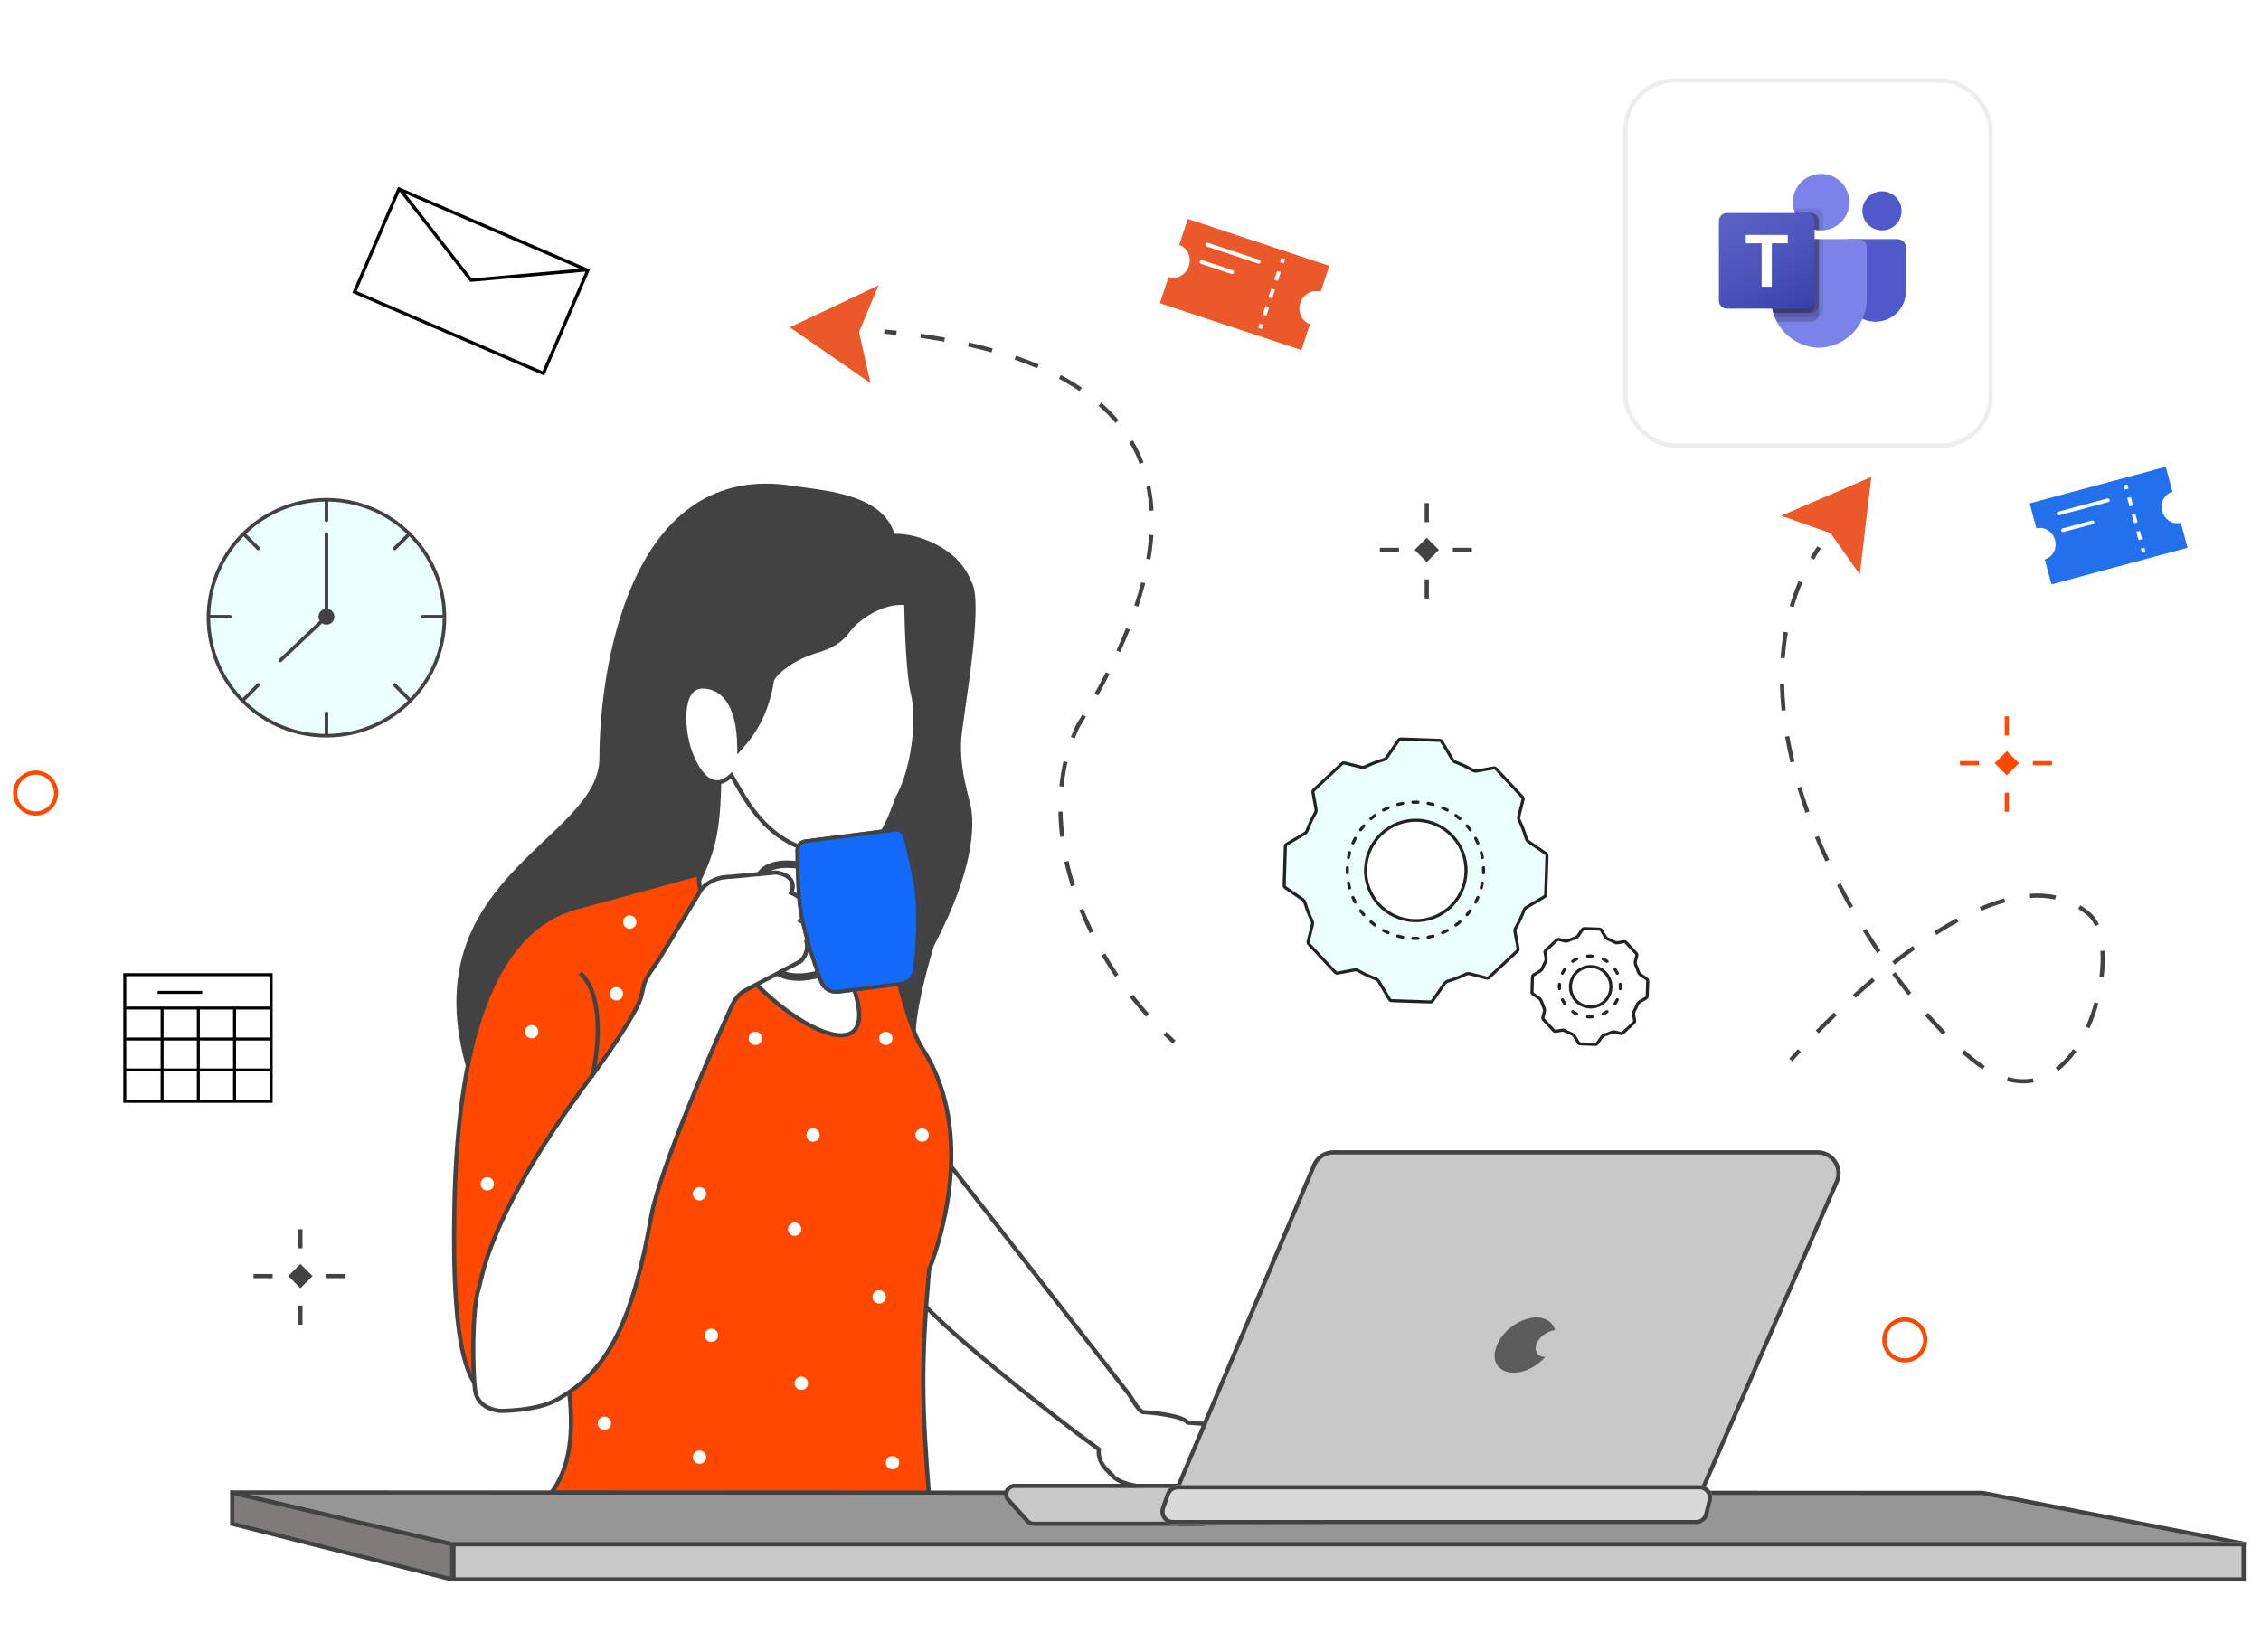 <svg width="520" height="380" viewBox="0 0 520 380" fill="none" xmlns="http://www.w3.org/2000/svg">
<path fill-rule="evenodd" clip-rule="evenodd" d="M295.247 195.202C295.263 194.697 295.269 194.445 295.392 194.237C295.515 194.03 295.732 193.901 296.165 193.643L299.585 191.611C299.871 191.441 300.013 191.355 300.115 191.234C300.217 191.113 300.28 190.95 300.404 190.623C300.861 189.429 301.404 188.271 302.03 187.157C302.207 186.841 302.296 186.683 302.323 186.52C302.35 186.359 302.319 186.19 302.258 185.85L301.706 182.838C301.616 182.344 301.57 182.097 301.647 181.869C301.721 181.642 301.905 181.47 302.273 181.127L308.053 175.732C308.419 175.389 308.601 175.219 308.834 175.159C309.066 175.1 309.31 175.161 309.795 175.284L312.837 176.056C313.17 176.139 313.336 176.182 313.498 176.166C313.661 176.151 313.824 176.073 314.151 175.92C315.322 175.367 316.535 174.905 317.775 174.533C318.115 174.432 318.285 174.38 318.415 174.285C318.545 174.19 318.64 174.05 318.831 173.772L321.083 170.479C321.369 170.061 321.511 169.853 321.726 169.745C321.942 169.636 322.194 169.644 322.699 169.662L330.606 169.935C331.109 169.952 331.361 169.961 331.567 170.084C331.775 170.206 331.902 170.423 332.158 170.856L334.181 174.276C334.35 174.562 334.435 174.705 334.556 174.808C334.677 174.91 334.839 174.973 335.165 175.098C336.358 175.556 337.519 176.1 338.634 176.725C338.949 176.901 339.107 176.989 339.268 177.015C339.43 177.042 339.6 177.012 339.938 176.95L342.951 176.398C343.445 176.308 343.692 176.262 343.92 176.338C344.148 176.413 344.32 176.597 344.662 176.964L350.058 182.744C350.4 183.111 350.572 183.295 350.631 183.527C350.691 183.759 350.628 184.002 350.505 184.488L349.735 187.526C349.65 187.86 349.607 188.027 349.624 188.19C349.64 188.353 349.717 188.517 349.874 188.845C350.426 190.011 350.889 191.216 351.257 192.45C351.359 192.792 351.41 192.963 351.505 193.093C351.599 193.223 351.739 193.319 352.018 193.511L355.314 195.775C355.73 196.06 355.938 196.203 356.046 196.418C356.154 196.633 356.145 196.885 356.129 197.389L355.855 205.286C355.838 205.788 355.829 206.038 355.707 206.245C355.585 206.451 355.369 206.58 354.937 206.836L351.519 208.867C351.231 209.039 351.087 209.124 350.984 209.247C350.882 209.37 350.818 209.535 350.694 209.867C350.245 211.058 349.702 212.212 349.075 213.318C348.894 213.639 348.803 213.798 348.776 213.962C348.748 214.126 348.781 214.298 348.844 214.641L349.402 217.642C349.494 218.137 349.541 218.385 349.466 218.613C349.391 218.841 349.207 219.013 348.839 219.357L343.064 224.761C342.696 225.105 342.512 225.277 342.278 225.337C342.045 225.396 341.801 225.334 341.312 225.209L338.285 224.431C337.948 224.344 337.78 224.301 337.615 224.317C337.45 224.333 337.284 224.412 336.955 224.57C335.801 225.121 334.608 225.583 333.384 225.95C333.042 226.051 332.872 226.102 332.742 226.197C332.611 226.293 332.516 226.431 332.325 226.71L330.063 230.007C329.778 230.422 329.635 230.63 329.421 230.738C329.207 230.847 328.954 230.839 328.452 230.822L320.556 230.561C320.052 230.544 319.801 230.535 319.595 230.414C319.387 230.291 319.259 230.075 319.002 229.642L316.962 226.204C316.793 225.919 316.709 225.776 316.588 225.674C316.467 225.572 316.304 225.51 315.979 225.384C314.787 224.926 313.627 224.382 312.511 223.758C312.195 223.581 312.037 223.493 311.875 223.466C311.713 223.44 311.543 223.471 311.204 223.534L308.195 224.094C307.699 224.187 307.452 224.233 307.222 224.158C306.994 224.082 306.822 223.898 306.478 223.53L301.088 217.752C300.746 217.386 300.575 217.203 300.515 216.971C300.456 216.739 300.517 216.496 300.64 216.01L301.409 212.967C301.494 212.634 301.536 212.469 301.52 212.306C301.504 212.143 301.427 211.98 301.273 211.654C300.725 210.496 300.262 209.297 299.887 208.071C299.785 207.735 299.735 207.567 299.64 207.438C299.545 207.309 299.407 207.215 299.132 207.026L295.824 204.753C295.41 204.469 295.204 204.327 295.095 204.113C294.987 203.9 294.995 203.649 295.009 203.148L295.247 195.202ZM314.432 199.849C314.219 206.032 319.058 211.211 325.236 211.423C331.415 211.635 336.599 206.8 336.81 200.617C337.023 194.439 332.184 189.256 326.005 189.044C319.83 188.84 314.654 193.675 314.432 199.849Z" fill="#EBFFFB"/>
<path fill-rule="evenodd" clip-rule="evenodd" d="M313.722 199.824V199.823C313.96 193.258 319.462 188.117 326.028 188.336H326.029C332.599 188.561 337.745 194.072 337.519 200.642C337.294 207.216 331.782 212.357 325.212 212.131C318.641 211.906 313.497 206.399 313.722 199.824ZM299.947 192.22L296.527 194.252C296.3 194.388 296.17 194.466 296.08 194.532C296.04 194.561 296.02 194.579 296.011 194.589C296.006 194.593 296.005 194.596 296.004 194.596L296.003 194.597V194.598C296.003 194.599 296.002 194.602 296 194.607C295.996 194.62 295.99 194.646 295.983 194.697C295.969 194.808 295.965 194.958 295.956 195.222L295.719 203.169C295.711 203.433 295.706 203.582 295.714 203.693C295.718 203.743 295.722 203.77 295.725 203.782C295.727 203.788 295.727 203.791 295.728 203.792V203.793L295.729 203.794C295.729 203.794 295.731 203.797 295.735 203.801C295.744 203.811 295.762 203.831 295.801 203.863C295.885 203.934 296.008 204.019 296.225 204.168L299.534 206.442C299.552 206.454 299.571 206.466 299.589 206.479C299.808 206.628 300.043 206.789 300.212 207.02C300.38 207.249 300.465 207.531 300.545 207.796C300.552 207.818 300.559 207.841 300.566 207.864C300.93 209.056 301.381 210.224 301.914 211.351C301.924 211.373 301.934 211.395 301.946 211.418C302.068 211.674 302.197 211.947 302.225 212.238C302.254 212.527 302.181 212.812 302.113 213.075C302.108 213.098 302.103 213.119 302.098 213.141L301.328 216.184C301.264 216.44 301.227 216.584 301.21 216.694C301.203 216.743 301.201 216.77 301.202 216.783C301.202 216.787 301.202 216.788 301.202 216.79C301.202 216.792 301.202 216.793 301.202 216.793V216.794L301.203 216.795C301.203 216.796 301.204 216.799 301.207 216.804C301.213 216.816 301.227 216.839 301.257 216.878C301.325 216.966 301.427 217.075 301.606 217.268L306.996 223.045C307.177 223.24 307.28 223.349 307.364 223.424C307.401 223.456 307.423 223.472 307.435 223.479C307.44 223.482 307.443 223.484 307.444 223.484H307.445C307.446 223.485 307.449 223.485 307.455 223.486C307.468 223.487 307.495 223.487 307.545 223.483C307.657 223.473 307.805 223.446 308.066 223.397L311.074 222.837C311.096 222.834 311.119 222.829 311.14 222.824C311.41 222.774 311.7 222.719 311.989 222.767C312.28 222.814 312.544 222.963 312.793 223.103C312.814 223.115 312.835 223.127 312.857 223.139C313.945 223.747 315.073 224.276 316.234 224.722C316.255 224.731 316.277 224.739 316.299 224.748C316.555 224.845 316.829 224.95 317.044 225.132C317.261 225.314 317.405 225.558 317.539 225.786C317.549 225.804 317.56 225.823 317.573 225.842L319.612 229.28C319.747 229.508 319.824 229.636 319.89 229.726C319.919 229.766 319.937 229.787 319.948 229.796C319.951 229.8 319.953 229.803 319.954 229.803H319.955L319.956 229.803C319.957 229.803 319.96 229.805 319.965 229.806C319.978 229.811 320.005 229.817 320.055 229.823C320.165 229.838 320.314 229.844 320.579 229.852L328.475 230.114C328.74 230.122 328.889 230.126 329.001 230.119C329.05 230.117 329.077 230.111 329.09 230.108C329.097 230.107 329.1 230.106 329.1 230.105H329.101H329.101C329.102 230.105 329.105 230.103 329.11 230.099C329.12 230.09 329.139 230.072 329.171 230.034C329.242 229.948 329.329 229.825 329.478 229.606L331.741 226.308C331.753 226.291 331.765 226.272 331.778 226.253C331.929 226.032 332.092 225.793 332.324 225.624C332.556 225.455 332.843 225.37 333.111 225.291C333.134 225.283 333.158 225.277 333.18 225.27C334.369 224.914 335.528 224.465 336.649 223.93C336.671 223.919 336.694 223.909 336.716 223.898C336.976 223.773 337.252 223.64 337.545 223.611C337.84 223.583 338.128 223.657 338.394 223.726C338.416 223.732 338.439 223.739 338.46 223.744L341.489 224.521C341.747 224.587 341.892 224.624 342.002 224.641C342.051 224.65 342.078 224.651 342.091 224.651C342.098 224.651 342.101 224.65 342.102 224.65H342.103H342.104C342.104 224.649 342.107 224.648 342.113 224.645C342.124 224.639 342.147 224.625 342.187 224.594C342.275 224.526 342.385 224.424 342.579 224.243L348.355 218.839C348.549 218.658 348.658 218.556 348.731 218.472C348.764 218.435 348.78 218.412 348.787 218.401C348.791 218.396 348.792 218.393 348.792 218.392H348.793V218.391C348.793 218.39 348.794 218.386 348.794 218.381C348.795 218.367 348.796 218.34 348.791 218.29C348.781 218.18 348.755 218.032 348.705 217.771L348.147 214.771C348.143 214.748 348.139 214.725 348.134 214.703C348.083 214.43 348.028 214.137 348.076 213.845C348.126 213.553 348.278 213.285 348.422 213.033C348.434 213.012 348.446 212.99 348.458 212.969C349.068 211.894 349.595 210.773 350.031 209.616C350.039 209.594 350.047 209.572 350.055 209.549C350.153 209.288 350.258 209.01 350.441 208.792C350.624 208.573 350.871 208.428 351.1 208.291C351.119 208.28 351.138 208.269 351.157 208.258L354.574 206.227C354.802 206.092 354.929 206.014 355.019 205.949C355.06 205.92 355.08 205.901 355.089 205.892C355.093 205.887 355.095 205.885 355.096 205.885V205.884V205.883C355.097 205.882 355.098 205.879 355.1 205.873C355.104 205.86 355.11 205.834 355.117 205.785C355.131 205.675 355.137 205.526 355.147 205.261L355.42 197.364C355.429 197.099 355.433 196.949 355.426 196.837C355.423 196.788 355.419 196.761 355.416 196.748C355.414 196.742 355.414 196.739 355.413 196.738V196.737L355.412 196.736C355.411 196.736 355.41 196.734 355.406 196.728C355.397 196.719 355.379 196.699 355.34 196.667C355.255 196.595 355.132 196.51 354.913 196.359L351.617 194.095C351.598 194.082 351.58 194.07 351.561 194.057C351.339 193.906 351.101 193.743 350.931 193.511C350.763 193.278 350.678 192.992 350.599 192.722C350.592 192.699 350.585 192.676 350.578 192.653C350.221 191.453 349.77 190.282 349.233 189.15C349.222 189.128 349.212 189.105 349.201 189.084C349.078 188.826 348.947 188.551 348.919 188.259C348.889 187.968 348.963 187.683 349.03 187.418C349.036 187.395 349.042 187.374 349.047 187.352L349.818 184.313C349.883 184.058 349.919 183.913 349.936 183.803C349.944 183.754 349.944 183.727 349.944 183.714C349.944 183.71 349.944 183.708 349.944 183.706C349.944 183.705 349.944 183.704 349.944 183.704V183.703V183.702C349.944 183.702 349.943 183.7 349.942 183.698C349.941 183.696 349.94 183.695 349.94 183.692C349.933 183.681 349.919 183.658 349.889 183.619C349.821 183.53 349.72 183.421 349.539 183.228L344.144 177.449C343.964 177.255 343.861 177.146 343.778 177.072C343.741 177.04 343.718 177.024 343.707 177.017C343.702 177.013 343.7 177.012 343.699 177.012H343.698L343.697 177.011C343.697 177.011 343.693 177.011 343.687 177.01C343.674 177.009 343.647 177.008 343.597 177.013C343.486 177.022 343.339 177.048 343.079 177.096L340.066 177.647C340.042 177.652 340.021 177.655 339.998 177.66C339.73 177.71 339.441 177.764 339.152 177.715C338.864 177.668 338.599 177.518 338.351 177.379C338.33 177.367 338.308 177.355 338.288 177.343C337.201 176.736 336.073 176.207 334.911 175.76C334.889 175.752 334.867 175.743 334.845 175.735C334.589 175.636 334.314 175.532 334.098 175.349C333.881 175.167 333.737 174.922 333.603 174.693C333.593 174.675 333.581 174.656 333.57 174.637L331.548 171.217C331.413 170.989 331.336 170.861 331.271 170.771C331.241 170.73 331.223 170.71 331.214 170.701C331.209 170.696 331.207 170.694 331.206 170.694L331.205 170.693H331.204C331.204 170.693 331.201 170.691 331.195 170.689C331.182 170.686 331.156 170.679 331.107 170.673C330.996 170.659 330.847 170.653 330.581 170.644L322.674 170.37C322.408 170.361 322.258 170.357 322.147 170.363C322.097 170.366 322.07 170.371 322.057 170.375C322.051 170.375 322.048 170.376 322.047 170.376V170.377H322.046C322.045 170.378 322.042 170.38 322.038 170.384C322.027 170.392 322.008 170.412 321.975 170.45C321.904 170.536 321.819 170.66 321.669 170.879L319.417 174.172C319.404 174.19 319.391 174.209 319.378 174.227C319.228 174.449 319.066 174.689 318.833 174.858C318.601 175.028 318.315 175.113 318.048 175.192C318.024 175.199 318.002 175.206 317.98 175.212C316.771 175.575 315.593 176.024 314.453 176.561C314.432 176.572 314.41 176.582 314.388 176.592C314.131 176.714 313.857 176.844 313.566 176.873C313.276 176.901 312.992 176.827 312.728 176.76C312.707 176.754 312.684 176.749 312.663 176.743L309.621 175.972C309.365 175.907 309.221 175.871 309.111 175.853C309.062 175.846 309.035 175.845 309.022 175.845C309.015 175.845 309.012 175.846 309.011 175.846H309.01H309.009C309.009 175.847 309.006 175.848 309 175.851C308.989 175.857 308.966 175.871 308.927 175.901C308.839 175.969 308.729 176.071 308.536 176.25L302.756 181.645C302.563 181.826 302.453 181.929 302.38 182.012C302.346 182.049 302.331 182.071 302.325 182.082C302.321 182.088 302.32 182.091 302.319 182.091V182.092V182.093C302.318 182.094 302.318 182.096 302.317 182.103C302.317 182.116 302.316 182.143 302.32 182.192C302.33 182.303 302.356 182.45 302.403 182.71L302.955 185.723C302.958 185.745 302.963 185.768 302.967 185.79C303.017 186.059 303.071 186.349 303.023 186.638C302.974 186.927 302.824 187.191 302.685 187.44C302.672 187.462 302.66 187.483 302.648 187.504C302.04 188.588 301.511 189.715 301.067 190.876C301.059 190.898 301.05 190.92 301.042 190.943C300.944 191.2 300.84 191.475 300.658 191.691C300.475 191.908 300.23 192.052 300.003 192.187C299.984 192.198 299.966 192.209 299.947 192.22ZM326.005 189.044C332.184 189.256 337.023 194.439 336.81 200.617C336.599 206.8 331.415 211.635 325.236 211.423C319.058 211.211 314.219 206.032 314.432 199.849C314.654 193.675 319.83 188.84 326.005 189.044ZM295.392 194.237C295.269 194.445 295.263 194.697 295.247 195.202L295.009 203.148C294.995 203.649 294.987 203.9 295.095 204.113C295.204 204.327 295.41 204.469 295.824 204.753L299.132 207.026C299.407 207.215 299.545 207.309 299.64 207.438C299.735 207.567 299.785 207.735 299.887 208.071C300.262 209.297 300.725 210.496 301.273 211.654C301.427 211.98 301.504 212.143 301.52 212.306C301.536 212.469 301.494 212.634 301.409 212.967L300.64 216.01C300.517 216.496 300.456 216.739 300.515 216.971C300.575 217.203 300.746 217.386 301.088 217.752L306.478 223.53C306.822 223.898 306.994 224.082 307.222 224.158C307.452 224.233 307.699 224.187 308.195 224.094L311.204 223.534C311.543 223.471 311.713 223.44 311.875 223.466C312.037 223.493 312.195 223.581 312.511 223.758C313.627 224.382 314.787 224.926 315.979 225.384C316.304 225.51 316.467 225.572 316.588 225.674C316.709 225.776 316.793 225.919 316.962 226.204L319.002 229.642C319.259 230.075 319.387 230.291 319.595 230.414C319.801 230.535 320.052 230.544 320.556 230.561L328.452 230.822C328.954 230.839 329.207 230.847 329.421 230.738C329.635 230.63 329.778 230.422 330.063 230.007L332.325 226.71C332.516 226.431 332.611 226.293 332.742 226.197C332.872 226.102 333.042 226.051 333.384 225.95C334.608 225.583 335.801 225.121 336.955 224.57C337.284 224.412 337.45 224.333 337.615 224.317C337.78 224.301 337.948 224.344 338.285 224.431L341.312 225.209C341.801 225.334 342.045 225.396 342.278 225.337C342.512 225.277 342.696 225.105 343.064 224.761L348.839 219.357C349.207 219.013 349.391 218.841 349.466 218.613C349.541 218.385 349.494 218.137 349.402 217.642L348.844 214.641C348.781 214.298 348.748 214.126 348.776 213.962C348.803 213.798 348.894 213.639 349.075 213.318C349.702 212.212 350.245 211.058 350.694 209.867C350.818 209.535 350.882 209.37 350.984 209.247C351.087 209.124 351.231 209.039 351.519 208.867L354.937 206.836C355.369 206.58 355.585 206.451 355.707 206.245C355.829 206.038 355.838 205.788 355.855 205.286L356.129 197.389C356.145 196.885 356.154 196.633 356.046 196.418C355.938 196.203 355.73 196.06 355.314 195.775L352.018 193.511C351.739 193.319 351.599 193.223 351.505 193.093C351.41 192.963 351.359 192.792 351.257 192.45C350.889 191.216 350.426 190.011 349.874 188.845C349.717 188.517 349.64 188.353 349.624 188.19C349.607 188.027 349.65 187.86 349.735 187.526L350.505 184.488C350.628 184.002 350.691 183.759 350.631 183.527C350.572 183.295 350.4 183.111 350.058 182.744L344.662 176.964C344.32 176.597 344.148 176.413 343.92 176.338C343.692 176.262 343.445 176.308 342.951 176.398L339.938 176.95C339.6 177.012 339.43 177.042 339.268 177.015C339.107 176.989 338.949 176.901 338.634 176.725C337.519 176.1 336.358 175.556 335.165 175.098C334.839 174.973 334.677 174.91 334.556 174.808C334.435 174.705 334.35 174.562 334.181 174.276L332.158 170.856C331.902 170.423 331.775 170.206 331.567 170.084C331.361 169.961 331.109 169.952 330.606 169.935L322.699 169.662C322.194 169.644 321.942 169.636 321.726 169.745C321.511 169.853 321.369 170.061 321.083 170.479L318.831 173.772C318.64 174.05 318.545 174.19 318.415 174.285C318.285 174.38 318.115 174.432 317.775 174.533C316.535 174.905 315.322 175.367 314.151 175.92C313.824 176.073 313.661 176.151 313.498 176.166C313.336 176.182 313.17 176.139 312.837 176.056L309.795 175.284C309.31 175.161 309.066 175.1 308.834 175.159C308.601 175.219 308.419 175.389 308.053 175.732L302.273 181.127C301.905 181.47 301.721 181.642 301.647 181.869C301.57 182.097 301.616 182.344 301.706 182.838L302.258 185.85C302.319 186.19 302.35 186.359 302.323 186.52C302.296 186.683 302.207 186.841 302.03 187.157C301.404 188.271 300.861 189.429 300.404 190.623C300.28 190.95 300.217 191.113 300.115 191.234C300.013 191.355 299.871 191.441 299.585 191.611L296.165 193.643C295.732 193.901 295.515 194.03 295.392 194.237Z" fill="#222222"/>
<path fill-rule="evenodd" clip-rule="evenodd" d="M326.128 216.207C325.928 216.214 325.729 216.218 325.528 216.218C325.326 216.218 325.126 216.214 324.928 216.207C324.732 216.2 324.579 216.036 324.586 215.84C324.594 215.644 324.758 215.491 324.954 215.499C325.144 215.505 325.336 215.509 325.528 215.509C325.72 215.509 325.911 215.505 326.102 215.499C326.297 215.491 326.462 215.644 326.469 215.84C326.476 216.036 326.323 216.2 326.128 216.207ZM322.962 215.659C322.925 215.851 322.74 215.978 322.547 215.941C322.153 215.867 321.762 215.778 321.379 215.676C321.189 215.626 321.077 215.431 321.128 215.242C321.178 215.053 321.373 214.941 321.562 214.991C321.929 215.089 322.301 215.174 322.678 215.245C322.871 215.281 322.998 215.466 322.962 215.659ZM328.094 215.658C328.057 215.466 328.183 215.281 328.377 215.245C328.754 215.174 329.126 215.089 329.492 214.99C329.683 214.94 329.876 215.053 329.927 215.242C329.978 215.431 329.865 215.625 329.677 215.676C329.292 215.778 328.903 215.867 328.508 215.941C328.315 215.978 328.13 215.851 328.094 215.658ZM319.584 214.702C319.507 214.881 319.297 214.963 319.117 214.885C318.75 214.725 318.39 214.55 318.038 214.364C317.865 214.273 317.799 214.057 317.891 213.885C317.982 213.712 318.197 213.646 318.37 213.737C318.707 213.916 319.051 214.082 319.401 214.235C319.58 214.314 319.663 214.522 319.584 214.702ZM331.47 214.701C331.392 214.521 331.473 214.313 331.653 214.234C332.004 214.081 332.348 213.915 332.685 213.737C332.858 213.645 333.072 213.711 333.165 213.884C333.256 214.057 333.19 214.272 333.016 214.363C332.664 214.55 332.305 214.724 331.937 214.884C331.758 214.963 331.549 214.881 331.47 214.701ZM316.507 213.014C316.391 213.171 316.169 213.204 316.011 213.088C315.689 212.85 315.377 212.601 315.074 212.34C314.926 212.212 314.909 211.989 315.038 211.84C315.165 211.692 315.389 211.675 315.537 211.803C315.827 212.052 316.125 212.291 316.433 212.517C316.59 212.634 316.624 212.856 316.507 213.014ZM334.547 213.013C334.431 212.855 334.464 212.634 334.622 212.517C334.929 212.29 335.228 212.051 335.517 211.803C335.665 211.674 335.89 211.691 336.018 211.839C336.145 211.988 336.128 212.212 335.979 212.339C335.678 212.6 335.365 212.85 335.044 213.087C334.887 213.204 334.664 213.17 334.547 213.013ZM313.88 210.684C313.732 210.812 313.509 210.795 313.381 210.647C313.121 210.344 312.871 210.032 312.634 209.71C312.517 209.552 312.551 209.33 312.708 209.214C312.866 209.098 313.087 209.131 313.204 209.289C313.43 209.596 313.67 209.894 313.919 210.184C314.046 210.332 314.03 210.556 313.88 210.684ZM337.173 210.683C337.025 210.556 337.008 210.331 337.136 210.183C337.386 209.894 337.624 209.595 337.85 209.288C337.968 209.13 338.19 209.098 338.347 209.214C338.505 209.33 338.538 209.552 338.422 209.71C338.183 210.031 337.934 210.343 337.673 210.646C337.546 210.794 337.321 210.811 337.173 210.683ZM311.836 207.83C311.664 207.923 311.449 207.856 311.357 207.683C311.171 207.331 310.997 206.971 310.836 206.604C310.758 206.424 310.84 206.216 311.019 206.136C311.199 206.058 311.408 206.14 311.486 206.32C311.639 206.67 311.805 207.015 311.984 207.351C312.076 207.525 312.009 207.739 311.836 207.83ZM339.218 207.83C339.045 207.738 338.979 207.524 339.07 207.35C339.249 207.014 339.415 206.67 339.569 206.319C339.647 206.14 339.857 206.058 340.036 206.136C340.215 206.215 340.296 206.424 340.218 206.603C340.058 206.97 339.884 207.331 339.697 207.683C339.606 207.855 339.391 207.922 339.218 207.83ZM310.479 204.593C310.29 204.644 310.096 204.532 310.045 204.343C309.943 203.959 309.854 203.568 309.78 203.174C309.743 202.981 309.87 202.796 310.063 202.76C310.255 202.723 310.44 202.85 310.477 203.043C310.547 203.42 310.632 203.792 310.731 204.159C310.781 204.348 310.669 204.543 310.479 204.593ZM340.575 204.593C340.387 204.543 340.274 204.348 340.324 204.159C340.423 203.792 340.507 203.42 340.579 203.043C340.615 202.85 340.801 202.723 340.992 202.76C341.185 202.796 341.311 202.981 341.276 203.173C341.201 203.568 341.112 203.958 341.01 204.343C340.959 204.532 340.765 204.644 340.575 204.593ZM309.881 201.135C309.686 201.142 309.521 200.989 309.514 200.794C309.507 200.594 309.503 200.395 309.503 200.193C309.503 199.993 309.507 199.793 309.514 199.593C309.521 199.398 309.686 199.245 309.881 199.252C310.077 199.26 310.23 199.424 310.223 199.619C310.216 199.81 310.212 200.001 310.212 200.193C310.212 200.385 310.216 200.577 310.223 200.767C310.23 200.963 310.077 201.128 309.881 201.135ZM341.174 201.135C340.978 201.128 340.825 200.963 340.833 200.767C340.84 200.577 340.843 200.385 340.843 200.193C340.843 200.001 340.84 199.81 340.833 199.619C340.825 199.424 340.978 199.26 341.174 199.252C341.37 199.245 341.534 199.398 341.541 199.593C341.549 199.793 341.552 199.993 341.552 200.193C341.552 200.395 341.549 200.594 341.541 200.794C341.534 200.989 341.37 201.142 341.174 201.135ZM340.992 197.627C340.801 197.664 340.615 197.537 340.579 197.345C340.507 196.968 340.423 196.595 340.324 196.228C340.274 196.039 340.387 195.845 340.575 195.794C340.765 195.743 340.959 195.856 341.01 196.045C341.112 196.429 341.201 196.819 341.276 197.214C341.311 197.406 341.185 197.591 340.992 197.627ZM310.063 197.627C309.87 197.591 309.743 197.406 309.78 197.214C309.854 196.819 309.943 196.429 310.045 196.045C310.096 195.856 310.29 195.743 310.479 195.794C310.669 195.845 310.781 196.039 310.731 196.228C310.632 196.595 310.547 196.968 310.477 197.344C310.44 197.537 310.255 197.664 310.063 197.627ZM340.036 194.251C339.857 194.329 339.647 194.248 339.569 194.068C339.415 193.717 339.249 193.373 339.07 193.036C338.979 192.863 339.045 192.649 339.218 192.558C339.391 192.465 339.606 192.531 339.697 192.705C339.884 193.057 340.058 193.417 340.218 193.784C340.296 193.964 340.215 194.172 340.036 194.251ZM311.019 194.251C310.84 194.172 310.758 193.963 310.836 193.784C310.997 193.417 311.171 193.056 311.357 192.704C311.449 192.531 311.664 192.465 311.836 192.557C312.009 192.648 312.076 192.863 311.984 193.036C311.805 193.373 311.639 193.717 311.486 194.068C311.408 194.247 311.199 194.329 311.019 194.251ZM338.347 191.174C338.19 191.29 337.968 191.257 337.85 191.099C337.624 190.792 337.386 190.494 337.136 190.204C337.008 190.056 337.025 189.832 337.173 189.704C337.321 189.576 337.546 189.593 337.673 189.742C337.934 190.044 338.183 190.356 338.422 190.678C338.538 190.836 338.505 191.057 338.347 191.174ZM312.708 191.173C312.551 191.056 312.517 190.835 312.634 190.677C312.871 190.356 313.121 190.044 313.381 189.741C313.509 189.593 313.732 189.576 313.88 189.703C314.03 189.831 314.046 190.055 313.919 190.204C313.67 190.493 313.43 190.791 313.204 191.098C313.087 191.256 312.866 191.289 312.708 191.173ZM336.018 188.548C335.89 188.696 335.665 188.713 335.517 188.585C335.228 188.337 334.929 188.098 334.622 187.871C334.464 187.754 334.431 187.531 334.547 187.374C334.664 187.217 334.887 187.184 335.044 187.3C335.365 187.538 335.678 187.788 335.979 188.048C336.128 188.175 336.145 188.4 336.018 188.548ZM315.038 188.547C314.909 188.399 314.926 188.175 315.074 188.047C315.377 187.787 315.689 187.537 316.011 187.299C316.169 187.183 316.391 187.217 316.507 187.374C316.624 187.531 316.59 187.753 316.433 187.87C316.125 188.097 315.827 188.336 315.537 188.584C315.389 188.712 315.165 188.695 315.038 188.547ZM333.165 186.503C333.072 186.676 332.858 186.742 332.685 186.651C332.348 186.472 332.004 186.306 331.653 186.152C331.473 186.074 331.392 185.865 331.47 185.686C331.549 185.507 331.758 185.425 331.937 185.503C332.305 185.663 332.664 185.838 333.016 186.024C333.19 186.115 333.256 186.33 333.165 186.503ZM317.891 186.503C317.799 186.329 317.865 186.115 318.038 186.023C318.39 185.837 318.75 185.663 319.117 185.502C319.297 185.424 319.507 185.506 319.584 185.686C319.663 185.865 319.58 186.074 319.401 186.152C319.051 186.305 318.707 186.472 318.37 186.65C318.197 186.741 317.982 186.675 317.891 186.503ZM329.927 185.146C329.876 185.335 329.683 185.447 329.492 185.397C329.126 185.299 328.754 185.214 328.377 185.142C328.183 185.107 328.057 184.922 328.094 184.729C328.13 184.536 328.315 184.41 328.508 184.445C328.903 184.52 329.292 184.608 329.677 184.712C329.865 184.762 329.978 184.957 329.927 185.146ZM321.128 185.145C321.077 184.956 321.189 184.762 321.379 184.711C321.762 184.608 322.153 184.52 322.547 184.445C322.74 184.409 322.925 184.536 322.962 184.729C322.998 184.921 322.871 185.106 322.678 185.142C322.301 185.213 321.929 185.298 321.562 185.397C321.373 185.447 321.178 185.334 321.128 185.145ZM326.469 184.547C326.462 184.744 326.297 184.895 326.102 184.889C325.911 184.882 325.72 184.878 325.528 184.878C325.336 184.878 325.144 184.882 324.954 184.889C324.758 184.895 324.594 184.743 324.586 184.547C324.579 184.351 324.732 184.187 324.928 184.18C325.126 184.172 325.326 184.169 325.528 184.169C325.729 184.169 325.928 184.172 326.128 184.18C326.323 184.187 326.476 184.351 326.469 184.547Z" fill="#222222"/>
<path fill-rule="evenodd" clip-rule="evenodd" d="M354.361 223.692L352.91 224.555C352.842 224.595 352.8 224.667 352.797 224.746L352.694 228.19C352.692 228.268 352.729 228.343 352.795 228.386L354.199 229.352C354.521 229.573 354.744 229.896 354.853 230.249C355.005 230.742 355.191 231.224 355.41 231.691C355.571 232.034 355.622 232.434 355.524 232.822L355.202 234.094C355.183 234.171 355.203 234.251 355.257 234.308L357.592 236.811C357.646 236.869 357.726 236.895 357.803 236.88L359.057 236.647C359.454 236.573 359.852 236.65 360.186 236.836C360.636 237.085 361.102 237.304 361.582 237.49C361.924 237.623 362.229 237.865 362.427 238.2L363.293 239.659C363.333 239.727 363.405 239.769 363.483 239.772L366.905 239.884C366.983 239.887 367.057 239.85 367.102 239.785L368.062 238.386C368.285 238.059 368.613 237.835 368.97 237.727C369.46 237.579 369.937 237.395 370.4 237.176C370.746 237.012 371.151 236.96 371.545 237.06L372.809 237.385C372.886 237.405 372.967 237.385 373.024 237.33L375.526 234.989C375.584 234.936 375.609 234.857 375.595 234.779L375.363 233.528C375.288 233.126 375.368 232.725 375.556 232.389C375.806 231.946 376.023 231.484 376.205 231.008C376.336 230.662 376.579 230.353 376.918 230.152L378.367 229.29C378.435 229.25 378.477 229.178 378.48 229.1L378.598 225.678C378.601 225.599 378.564 225.525 378.499 225.48L377.1 224.519C376.774 224.295 376.55 223.967 376.442 223.609C376.293 223.115 376.108 222.633 375.888 222.164C375.725 221.82 375.674 221.418 375.772 221.028L376.095 219.758C376.114 219.683 376.093 219.601 376.04 219.545L373.702 217.04C373.649 216.982 373.57 216.956 373.492 216.97L372.235 217.2C371.839 217.273 371.444 217.196 371.112 217.011C370.662 216.761 370.195 216.542 369.714 216.356C369.371 216.223 369.066 215.98 368.868 215.644L368.01 214.193C367.971 214.125 367.899 214.083 367.82 214.081L364.393 213.961C364.315 213.96 364.24 213.997 364.196 214.062L363.241 215.459C363.017 215.786 362.691 216.01 362.333 216.118C361.834 216.269 361.347 216.456 360.876 216.676C360.533 216.836 360.133 216.887 359.744 216.788L358.473 216.466C358.397 216.446 358.317 216.467 358.26 216.521L355.755 218.859C355.697 218.912 355.671 218.991 355.685 219.068L355.915 220.325C355.988 220.721 355.91 221.118 355.724 221.451C355.474 221.9 355.255 222.365 355.071 222.845C354.938 223.188 354.695 223.494 354.361 223.692ZM352.548 223.945C352.271 224.109 352.099 224.403 352.088 224.724L351.986 228.168C351.976 228.488 352.129 228.79 352.393 228.971L353.797 229.936C353.98 230.061 354.11 230.247 354.176 230.458C354.337 230.982 354.535 231.496 354.768 231.992C354.864 232.197 354.892 232.429 354.836 232.649L354.515 233.921C354.436 234.23 354.52 234.558 354.738 234.791L357.073 237.295C357.293 237.53 357.617 237.637 357.932 237.577L359.188 237.344C359.411 237.302 359.642 237.344 359.842 237.455C360.321 237.721 360.816 237.954 361.326 238.151C361.53 238.231 361.705 238.373 361.817 238.561L362.684 240.021C362.847 240.296 363.139 240.47 363.46 240.481L366.881 240.594C367.202 240.605 367.505 240.451 367.686 240.186L368.647 238.787C368.773 238.603 368.962 238.471 369.176 238.407C369.699 238.248 370.21 238.051 370.703 237.817C370.91 237.718 371.146 237.69 371.368 237.747L372.633 238.072C372.943 238.152 373.273 238.067 373.508 237.849L376.011 235.507C376.245 235.288 376.351 234.965 376.292 234.649L376.06 233.398C376.017 233.172 376.062 232.938 376.175 232.737C376.441 232.263 376.673 231.77 376.867 231.261C376.946 231.053 377.089 230.875 377.281 230.761L378.73 229.9C379.006 229.736 379.178 229.444 379.189 229.124L379.308 225.702C379.319 225.381 379.166 225.078 378.901 224.895L377.503 223.934C377.317 223.808 377.186 223.619 377.122 223.405C376.962 222.877 376.764 222.361 376.529 221.862C376.431 221.656 376.405 221.423 376.46 221.202L376.781 219.932C376.861 219.623 376.776 219.294 376.559 219.061L374.22 216.555C374.002 216.322 373.68 216.215 373.365 216.273L372.108 216.503C371.884 216.544 371.654 216.501 371.455 216.391C370.977 216.125 370.481 215.893 369.971 215.695C369.766 215.615 369.591 215.473 369.479 215.284L368.621 213.832C368.458 213.556 368.164 213.383 367.845 213.372L364.418 213.253C364.097 213.242 363.791 213.396 363.61 213.661L362.655 215.059C362.529 215.244 362.341 215.375 362.127 215.44C361.597 215.6 361.078 215.799 360.576 216.034C360.37 216.13 360.138 216.157 359.918 216.101L358.647 215.778C358.338 215.7 358.009 215.784 357.775 216.002L355.27 218.34C355.037 218.559 354.93 218.881 354.988 219.196L355.217 220.452C355.258 220.676 355.215 220.907 355.105 221.105C354.838 221.583 354.606 222.079 354.408 222.59C354.329 222.795 354.188 222.971 353.998 223.083L352.548 223.945Z" fill="#222222"/>
<path fill-rule="evenodd" clip-rule="evenodd" d="M366.199 234.266C366.017 234.279 365.834 234.286 365.649 234.286C365.464 234.286 365.28 234.279 365.098 234.266C364.904 234.251 364.757 234.081 364.77 233.886C364.785 233.691 364.955 233.544 365.151 233.559C365.316 233.571 365.481 233.577 365.649 233.577C365.816 233.577 365.982 233.571 366.147 233.559C366.341 233.544 366.512 233.691 366.527 233.886C366.541 234.081 366.395 234.251 366.199 234.266ZM362.927 233.394C362.843 233.57 362.63 233.643 362.455 233.559C362.122 233.398 361.804 233.214 361.503 233.008C361.341 232.897 361.299 232.676 361.41 232.515C361.52 232.353 361.74 232.312 361.902 232.422C362.175 232.608 362.462 232.775 362.762 232.919C362.94 233.005 363.013 233.217 362.927 233.394ZM368.37 233.393C368.285 233.217 368.359 233.005 368.535 232.919C368.835 232.775 369.123 232.608 369.396 232.422C369.557 232.311 369.778 232.353 369.889 232.514C369.999 232.676 369.957 232.897 369.796 233.007C369.494 233.214 369.176 233.398 368.843 233.559C368.667 233.643 368.455 233.57 368.37 233.393ZM360.059 231.165C359.898 231.276 359.677 231.234 359.566 231.073C359.361 230.771 359.176 230.452 359.016 230.12C358.931 229.943 359.005 229.732 359.181 229.647C359.358 229.561 359.569 229.636 359.655 229.812C359.799 230.112 359.966 230.4 360.153 230.673C360.263 230.834 360.222 231.055 360.059 231.165ZM371.238 231.165C371.076 231.055 371.035 230.834 371.145 230.672C371.331 230.399 371.498 230.112 371.643 229.812C371.728 229.635 371.94 229.561 372.117 229.646C372.293 229.732 372.367 229.943 372.282 230.119C372.121 230.452 371.937 230.77 371.731 231.073C371.62 231.234 371.4 231.276 371.238 231.165ZM358.688 227.803C358.493 227.818 358.323 227.671 358.309 227.476C358.296 227.294 358.288 227.111 358.288 226.925C358.288 226.741 358.296 226.557 358.309 226.376C358.323 226.18 358.493 226.034 358.688 226.048C358.884 226.062 359.03 226.232 359.016 226.428C359.004 226.592 358.997 226.758 358.997 226.925C358.997 227.093 359.004 227.259 359.016 227.424C359.03 227.619 358.884 227.789 358.688 227.803ZM372.61 227.803C372.414 227.789 372.268 227.619 372.282 227.424C372.294 227.259 372.3 227.093 372.3 226.925C372.3 226.758 372.294 226.592 372.282 226.428C372.268 226.232 372.414 226.062 372.61 226.048C372.804 226.034 372.975 226.18 372.989 226.376C373.003 226.557 373.009 226.741 373.009 226.925C373.009 227.111 373.003 227.294 372.989 227.476C372.975 227.671 372.804 227.818 372.61 227.803ZM372.117 224.205C371.94 224.29 371.728 224.216 371.643 224.04C371.498 223.74 371.331 223.452 371.145 223.179C371.035 223.017 371.076 222.797 371.238 222.686C371.4 222.576 371.62 222.617 371.731 222.779C371.937 223.081 372.121 223.399 372.282 223.731C372.367 223.907 372.293 224.12 372.117 224.205ZM359.181 224.205C359.005 224.12 358.931 223.907 359.016 223.731C359.176 223.399 359.361 223.081 359.566 222.779C359.677 222.617 359.898 222.576 360.059 222.686C360.222 222.797 360.263 223.016 360.153 223.179C359.966 223.452 359.799 223.74 359.655 224.04C359.569 224.216 359.358 224.289 359.181 224.205ZM369.889 221.337C369.778 221.499 369.557 221.54 369.396 221.43C369.123 221.243 368.835 221.077 368.535 220.931C368.359 220.846 368.285 220.635 368.37 220.458C368.455 220.282 368.667 220.208 368.843 220.293C369.176 220.453 369.494 220.638 369.796 220.844C369.957 220.954 369.999 221.175 369.889 221.337ZM361.41 221.337C361.299 221.174 361.341 220.954 361.503 220.844C361.804 220.638 362.122 220.453 362.455 220.293C362.63 220.207 362.843 220.282 362.927 220.458C363.013 220.634 362.94 220.846 362.762 220.931C362.462 221.076 362.175 221.242 361.902 221.429C361.74 221.54 361.52 221.498 361.41 221.337ZM366.527 219.965C366.512 220.161 366.341 220.307 366.147 220.293C365.982 220.281 365.816 220.274 365.649 220.274C365.481 220.274 365.316 220.281 365.151 220.293C364.955 220.307 364.785 220.161 364.77 219.965C364.757 219.77 364.904 219.6 365.098 219.586C365.28 219.572 365.464 219.565 365.649 219.565C365.834 219.565 366.017 219.572 366.199 219.586C366.395 219.6 366.541 219.77 366.527 219.965Z" fill="#222222"/>
<path fill-rule="evenodd" clip-rule="evenodd" d="M370.13 227.139C370.212 224.767 368.355 222.779 365.985 222.697C363.615 222.619 361.629 224.474 361.543 226.844C361.461 229.217 363.318 231.203 365.689 231.284C368.061 231.366 370.049 229.511 370.13 227.139ZM360.834 226.819C360.934 224.058 363.248 221.896 366.009 221.988C368.771 222.083 370.935 224.4 370.839 227.163C370.744 229.927 368.427 232.088 365.665 231.993C362.903 231.898 360.74 229.583 360.834 226.819Z" fill="#222222"/>
<path fill-rule="evenodd" clip-rule="evenodd" d="M206.129 77.034C205.205 76.934 204.275 76.84 203.338 76.754L203.427 75.792C204.37 75.881 205.304 75.974 206.232 76.075L206.129 77.034ZM217.157 78.606C215.362 78.283 213.528 77.989 211.661 77.723L211.796 76.768C213.674 77.034 215.519 77.331 217.328 77.657L217.157 78.606ZM228.033 81.075C226.28 80.584 224.477 80.131 222.628 79.712L222.839 78.772C224.705 79.192 226.523 79.651 228.292 80.146L228.033 81.075ZM238.53 84.724C236.864 84.012 235.132 83.346 233.337 82.726L233.652 81.814C235.468 82.442 237.221 83.115 238.91 83.837L238.53 84.724ZM248.284 89.979C246.791 88.965 245.206 88.014 243.534 87.119L243.989 86.268C245.688 87.177 247.303 88.147 248.826 89.18L248.284 89.979ZM256.525 97.29C255.354 95.901 254.06 94.589 252.653 93.349L253.292 92.626C254.732 93.895 256.058 95.24 257.262 96.668L256.525 97.29ZM262.111 106.728C261.45 104.992 260.65 103.341 259.719 101.773L260.548 101.28C261.507 102.897 262.332 104.596 263.013 106.385L262.111 106.728ZM264.337 117.484C264.23 115.585 263.996 113.765 263.642 112.02L264.586 111.827C264.952 113.62 265.19 115.487 265.3 117.43L264.337 117.484ZM263.631 128.516C263.954 126.626 264.174 124.797 264.293 123.026L265.256 123.091C265.134 124.895 264.91 126.758 264.582 128.678L263.631 128.516ZM260.877 139.266C261.487 137.443 262.014 135.665 262.462 133.934L263.396 134.176C262.942 135.929 262.409 137.728 261.792 139.573L260.877 139.266ZM256.756 149.616C257.554 147.872 258.287 146.166 258.954 144.496L259.85 144.854C259.177 146.539 258.438 148.26 257.634 150.017L256.756 149.616ZM251.714 159.543C252.639 157.875 253.511 156.237 254.331 154.628L255.191 155.065C254.366 156.686 253.488 158.332 252.557 160.01L251.714 159.543ZM247.461 166.794C247.964 165.979 248.455 165.171 248.934 164.367L249.762 164.863C249.286 165.661 248.797 166.466 248.296 167.277C247.896 168.131 247.526 168.997 247.187 169.878L246.287 169.531C246.637 168.621 247.02 167.724 247.435 166.841L247.447 166.817L247.461 166.794ZM243.645 180.88C243.839 178.926 244.15 177.001 244.583 175.12L245.524 175.337C245.099 177.177 244.796 179.06 244.606 180.975L243.645 180.88ZM243.822 192.52C243.585 190.569 243.447 188.629 243.415 186.708L244.379 186.692C244.412 188.578 244.547 190.484 244.781 192.405L243.822 192.52ZM246.29 203.887C245.708 202.014 245.211 200.135 244.801 198.26L245.744 198.054C246.148 199.902 246.638 201.752 247.212 203.602L246.29 203.887ZM250.6 214.68C249.74 212.922 248.951 211.15 248.238 209.368L249.133 209.01C249.837 210.769 250.616 212.52 251.466 214.255L250.6 214.68ZM256.436 224.724C255.342 223.11 254.31 221.468 253.342 219.805L254.176 219.319C255.133 220.963 256.153 222.587 257.236 224.184L256.436 224.724ZM263.585 233.882C262.286 232.43 261.043 230.942 259.857 229.422L260.618 228.829C261.79 230.332 263.02 231.803 264.302 233.238L263.585 233.882ZM269.71 240.079C268.994 239.424 268.29 238.758 267.6 238.082L268.274 237.393C268.958 238.061 269.654 238.72 270.361 239.368L269.71 240.079Z" fill="#424242"/>
<path d="M166.485 209.168L169.261 176.934H172.972L196.296 181.451L200.917 222.887C201.707 234.439 207.828 239.961 210.791 241.277C208.618 238.316 212.272 224.081 214.37 217.334C223.628 199.807 223.436 190.176 222.942 186.473C222.547 183.511 219.731 176.372 220.76 168.303C221.787 160.236 225.66 138.043 222.942 133.966C220.088 126.219 210.38 122.973 205.353 123.291C202.744 113.635 188.518 113.308 180.581 112.002C145.089 107.827 138.343 154.241 138.342 174.375C138.342 194.506 91.761 202.402 109.46 250.87C137.567 257.755 125.328 217.222 131.308 215.999L166.485 209.168Z" fill="#424242"/>
<path fill-rule="evenodd" clip-rule="evenodd" d="M146.592 134.271C140.507 147.782 138.824 164.342 138.824 174.375C138.824 179.604 135.796 183.992 131.691 188.336C129.928 190.2 127.948 192.077 125.899 194.018C125.557 194.342 125.214 194.668 124.869 194.995C122.451 197.292 119.967 199.696 117.623 202.317C112.937 207.558 108.828 213.648 106.976 221.413C105.135 229.121 105.509 238.53 109.825 250.461C116.605 252.068 120.844 250.816 123.552 248.154C126.33 245.421 127.605 241.102 128.202 236.415C128.645 232.951 128.709 229.361 128.767 226.149C128.787 225.017 128.807 223.931 128.842 222.915C128.908 220.983 129.03 219.283 129.335 218.017C129.488 217.385 129.695 216.828 129.987 216.397C130.284 215.958 130.685 215.635 131.211 215.527L131.216 215.526L166.037 208.764L168.818 176.453H173.019L196.736 181.044L201.397 222.844L201.398 222.854C202.082 232.858 206.813 238.206 209.841 240.199C209.809 240.053 209.782 239.902 209.758 239.747C209.648 239.021 209.621 238.163 209.657 237.218C209.728 235.326 210.052 233.032 210.506 230.635C211.414 225.839 212.857 220.576 213.909 217.19L213.923 217.148L213.944 217.108C223.163 199.653 222.942 190.123 222.464 186.536C222.37 185.83 222.129 184.859 221.822 183.637L221.813 183.6C221.512 182.396 221.156 180.976 220.845 179.397C220.214 176.206 219.757 172.348 220.281 168.244C220.455 166.869 220.711 165.1 221.002 163.087C221.571 159.145 222.275 154.264 222.776 149.587C223.154 146.06 223.414 142.671 223.411 139.917C223.409 138.539 223.341 137.333 223.194 136.352C223.046 135.359 222.821 134.653 222.54 134.234L222.509 134.186L222.49 134.132C221.118 130.409 218.088 127.739 214.743 126.034C211.395 124.327 207.798 123.62 205.384 123.773L204.989 123.798L204.888 123.418C203.65 118.838 199.653 116.415 194.827 114.977C191.382 113.951 187.623 113.455 184.288 113.016C182.945 112.838 181.672 112.67 180.513 112.48C171.761 111.453 164.811 113.543 159.291 117.546C153.758 121.559 149.631 127.519 146.592 134.271ZM158.726 116.765C164.45 112.613 171.649 110.467 180.637 111.523L180.649 111.524L180.659 111.527C181.763 111.708 183.004 111.872 184.329 112.047C187.688 112.491 191.578 113.003 195.102 114.053C199.905 115.483 204.227 117.962 205.712 122.793C208.301 122.721 211.874 123.487 215.181 125.175C218.648 126.942 221.885 129.752 223.376 133.748C223.757 134.346 223.997 135.205 224.148 136.209C224.305 137.255 224.373 138.513 224.375 139.916C224.378 142.721 224.114 146.15 223.735 149.69C223.233 154.382 222.522 159.31 221.951 163.264C221.663 165.267 221.409 167.019 221.238 168.365C220.733 172.329 221.171 176.073 221.789 179.209C222.097 180.766 222.448 182.166 222.75 183.372L222.758 183.402C223.059 184.602 223.317 185.635 223.42 186.41C223.93 190.225 224.092 199.946 214.819 217.519C213.773 220.882 212.349 226.086 211.454 230.815C211.003 233.191 210.689 235.431 210.621 237.254C210.587 238.164 210.615 238.957 210.712 239.603C210.811 240.257 210.975 240.714 211.18 240.993L212.253 242.455L210.595 241.719C207.456 240.323 201.241 234.639 200.436 222.931L195.855 181.858L172.926 177.417H169.704L166.936 209.572L131.404 216.472H131.403C131.181 216.518 130.977 216.654 130.784 216.938C130.585 217.233 130.413 217.665 130.274 218.244C129.994 219.404 129.871 221.016 129.805 222.948C129.772 223.935 129.753 225 129.732 226.119C129.675 229.344 129.608 233.016 129.159 236.536C128.556 241.273 127.248 245.872 124.229 248.842C121.172 251.849 116.473 253.085 109.346 251.339L109.095 251.276L109.008 251.035C104.557 238.848 104.133 229.169 106.037 221.188C107.94 213.212 112.157 206.982 116.905 201.675C119.277 199.022 121.785 196.595 124.205 194.296C124.552 193.966 124.896 193.639 125.238 193.315C127.288 191.372 129.247 189.517 130.99 187.673C135.066 183.359 137.859 179.211 137.859 174.375C137.859 164.273 139.55 147.559 145.712 133.875C148.795 127.028 153.011 120.909 158.726 116.765Z" fill="#424242"/>
<path d="M165.426 176.083C165.426 190.451 164.328 195.536 159.996 204.013C170.835 220.565 187.613 214.223 194.205 209.158C189.37 202.712 190.97 191.091 192.375 186.085L165.426 176.083Z" fill="white"/>
<path fill-rule="evenodd" clip-rule="evenodd" d="M164.943 175.389L192.958 185.789L192.838 186.217C192.147 188.681 191.404 192.793 191.432 197.078C191.461 201.377 192.265 205.768 194.591 208.868L194.877 209.249L194.499 209.54C191.14 212.12 185.202 215.022 178.705 215.175C172.169 215.328 165.106 212.696 159.592 204.276L159.438 204.042L159.566 203.793C161.72 199.578 163.057 196.231 163.862 192.163C164.668 188.085 164.943 183.26 164.943 176.083V175.389ZM165.906 176.775C165.888 183.591 165.606 188.311 164.808 192.351C163.996 196.453 162.657 199.835 160.553 203.981C165.855 211.928 172.529 214.354 178.682 214.21C184.697 214.069 190.246 211.467 193.536 209.056C191.248 205.745 190.497 201.291 190.468 197.085C190.441 192.936 191.116 188.953 191.793 186.384L165.906 176.775Z" fill="#424242"/>
<path d="M209.97 159.612C208.896 155.32 208.501 143.901 208.438 138.728C203.137 138.141 198.049 141.836 196.169 143.756C194.288 145.678 193.8 147.936 187.751 149.723C181.704 151.51 177.217 155.525 177.46 157.046C176.003 165.194 172.61 169.468 170.042 172.295C170.042 160.915 165.486 157.914 161.559 157.914C156.03 157.914 156.789 168.661 159.102 174.026C161.559 179.726 164.803 181.665 168.223 178.358C171.135 183.264 175.053 191.613 184.48 195.077C201.976 201.506 204.159 188.733 206.521 183.369C210.354 176.28 211.311 164.977 209.97 159.612Z" fill="white"/>
<path fill-rule="evenodd" clip-rule="evenodd" d="M201.239 140.734C199.119 141.798 197.42 143.17 196.515 144.094C196.122 144.493 195.795 144.909 195.443 145.354C195.393 145.419 195.341 145.483 195.289 145.548C194.881 146.062 194.437 146.604 193.851 147.144C192.67 148.235 190.966 149.277 187.889 150.186C184.925 151.062 182.344 152.484 180.541 153.867C179.638 154.559 178.944 155.231 178.496 155.808C178.271 156.097 178.118 156.349 178.028 156.559C177.936 156.774 177.926 156.906 177.937 156.97L177.95 157.051L177.936 157.131C176.456 165.398 173.005 169.751 170.4 172.619L169.56 173.543V172.295C169.56 166.659 168.43 163.182 166.889 161.127C165.36 159.089 163.39 158.396 161.56 158.396C160.369 158.396 159.526 158.959 158.929 159.929C158.317 160.925 157.976 162.346 157.872 163.989C157.664 167.268 158.419 171.221 159.545 173.835C160.763 176.659 162.131 178.435 163.519 179.14C164.198 179.484 164.884 179.575 165.59 179.408C166.305 179.24 167.075 178.797 167.887 178.011L168.327 177.588L168.639 178.112C168.945 178.63 169.263 179.183 169.594 179.761C172.441 184.723 176.38 191.587 184.646 194.624C188.973 196.214 192.307 196.599 194.907 196.237C197.496 195.876 199.388 194.767 200.832 193.306C202.287 191.837 203.299 190 204.099 188.172C204.5 187.259 204.843 186.356 205.163 185.506C205.186 185.445 205.207 185.386 205.23 185.327C205.523 184.547 205.801 183.811 206.08 183.174L206.089 183.156L206.097 183.139C207.976 179.665 209.162 175.13 209.708 170.784C210.255 166.432 210.153 162.331 209.503 159.729C208.953 157.532 208.585 153.561 208.344 149.53C208.116 145.703 208.001 141.778 207.961 139.17C205.582 139.012 203.24 139.726 201.239 140.734ZM200.805 139.871C203.023 138.756 205.716 137.941 208.491 138.249L208.916 138.296L208.92 138.723C208.952 141.303 209.067 145.443 209.307 149.472C209.549 153.516 209.915 157.4 210.438 159.494C211.129 162.258 211.22 166.491 210.665 170.904C210.111 175.315 208.904 179.968 206.955 183.581C206.69 184.188 206.424 184.894 206.13 185.674C206.109 185.731 206.088 185.788 206.065 185.846C205.746 186.696 205.394 187.62 204.984 188.558C204.163 190.434 203.093 192.393 201.519 193.985C199.937 195.584 197.854 196.799 195.04 197.192C192.236 197.584 188.736 197.155 184.314 195.53C175.696 192.363 171.586 185.182 168.751 180.233C168.529 179.845 168.315 179.472 168.108 179.114C167.355 179.748 166.589 180.164 165.811 180.347C164.869 180.57 163.952 180.441 163.083 180C161.382 179.136 159.899 177.094 158.66 174.217C157.474 171.466 156.692 167.362 156.909 163.928C157.018 162.212 157.378 160.611 158.107 159.424C158.851 158.211 159.985 157.431 161.56 157.431C163.656 157.431 165.928 158.239 167.659 160.547C169.25 162.666 170.351 166.005 170.506 171.044C172.886 168.271 175.682 164.175 176.973 157.031C176.95 156.745 177.025 156.452 177.141 156.178C177.274 155.87 177.478 155.545 177.735 155.215C178.248 154.555 179.008 153.826 179.953 153.102C181.846 151.65 184.533 150.171 187.615 149.26C190.587 148.383 192.15 147.402 193.196 146.436C193.725 145.948 194.132 145.453 194.534 144.948C194.584 144.885 194.633 144.821 194.684 144.758C195.034 144.315 195.395 143.859 195.825 143.419C196.801 142.422 198.586 140.986 200.805 139.871Z" fill="#424242"/>
<path d="M259.436 320.465L214.864 263.366C210.882 272.848 205.647 290.192 209.744 296.812C213.842 303.431 242.13 325.751 252.721 333.397C252.353 336.616 254.929 338.484 255.791 339.326C258.321 343.236 275.663 343.095 284.89 342.171L281.097 327.891L273.139 327.242C272.038 325.728 265.858 325.005 262.906 324.834C261.805 324.696 259.965 320.943 259.436 320.465Z" fill="white"/>
<path fill-rule="evenodd" clip-rule="evenodd" d="M214.738 262.421L259.795 320.141C259.894 320.24 259.997 320.377 260.088 320.509C260.198 320.668 260.322 320.862 260.455 321.073C260.535 321.202 260.619 321.337 260.706 321.476C260.909 321.806 261.129 322.161 261.36 322.513C261.688 323.017 262.024 323.489 262.334 323.841C262.489 324.017 262.63 324.15 262.749 324.239C262.861 324.323 262.93 324.348 262.957 324.354C264.448 324.442 266.74 324.667 268.807 325.061C269.845 325.259 270.841 325.502 271.655 325.797C272.345 326.048 272.983 326.362 273.377 326.777L281.474 327.438L285.501 342.596L284.938 342.651C280.304 343.115 273.635 343.382 267.801 343.042C264.885 342.872 262.159 342.551 259.991 342.019C258.91 341.752 257.951 341.43 257.173 341.04C256.422 340.663 255.803 340.204 255.418 339.636C255.336 339.559 255.235 339.468 255.12 339.365C254.108 338.456 252.019 336.577 252.216 333.627C246.863 329.75 237.282 322.358 228.491 315.091C224.033 311.407 219.774 307.751 216.372 304.6C212.986 301.464 210.398 298.785 209.335 297.066C208.241 295.301 207.798 292.872 207.773 290.131C207.75 287.38 208.151 284.26 208.802 281.066C210.104 274.68 212.419 267.942 214.419 263.179L214.738 262.421ZM214.993 264.315C213.088 268.975 210.966 275.281 209.747 281.259C209.104 284.414 208.715 287.463 208.738 290.123C208.761 292.793 209.198 295.012 210.155 296.557C211.139 298.149 213.625 300.742 217.027 303.892C220.411 307.027 224.655 310.669 229.106 314.348C238.006 321.705 247.718 329.19 253.002 333.007L253.232 333.172L253.2 333.452C252.905 336.029 254.666 337.638 255.735 338.616C255.881 338.748 256.015 338.871 256.128 338.981L256.167 339.019L256.195 339.065C256.446 339.451 256.909 339.828 257.605 340.178C258.296 340.524 259.18 340.825 260.222 341.081C262.308 341.593 264.968 341.911 267.857 342.079C273.4 342.402 279.717 342.172 284.277 341.746L280.718 328.344L272.88 327.705L272.749 327.526C272.567 327.275 272.1 326.985 271.326 326.704C270.579 326.434 269.64 326.202 268.626 326.008C266.601 325.623 264.339 325.4 262.877 325.316L262.861 325.315L262.845 325.312C262.59 325.28 262.361 325.154 262.174 325.013C261.981 324.87 261.792 324.684 261.613 324.48C261.252 324.075 260.888 323.554 260.553 323.041C260.315 322.678 260.085 322.306 259.878 321.972C259.794 321.836 259.713 321.707 259.638 321.587C259.506 321.377 259.391 321.198 259.295 321.058C259.191 320.909 259.132 320.841 259.113 320.822L259.082 320.795L214.993 264.315Z" fill="#424242"/>
<path d="M123.585 346.72C134.233 338.042 131.217 322.168 129.932 312.675C129.882 312.838 129.829 312.995 129.776 313.145C121.749 311.595 103 347.205 104.515 277.101C105.265 242.439 112.121 214.148 132.823 208.656L160.708 201.05C160.708 225.61 209.039 256.752 195.068 224.04C194.87 224.031 194.761 223.816 194.761 223.334C194.866 223.573 194.969 223.807 195.068 224.04C196.229 224.093 200.45 217.038 203.507 215.612C205.011 217.987 208.473 235.627 212.017 241.004C223.781 258.854 217.373 282.645 213.674 292.065C211.775 313.777 212.017 323.181 213.674 344.285C213.674 344.285 109.43 358.256 123.585 346.72Z" fill="#FF4800"/>
<path fill-rule="evenodd" clip-rule="evenodd" d="M161.19 200.418V201.051C161.19 207.042 164.146 213.494 168.431 219.317C172.71 225.133 178.272 230.267 183.392 233.618C185.953 235.294 188.386 236.514 190.477 237.155C192.589 237.803 194.261 237.834 195.376 237.272C196.438 236.734 197.135 235.578 197.12 233.454C197.106 231.351 196.384 228.39 194.705 224.419C194.684 224.406 194.665 224.392 194.644 224.378C194.528 224.287 194.45 224.173 194.401 224.064C194.307 223.854 194.279 223.597 194.279 223.335L195.202 223.14C195.241 223.225 195.278 223.309 195.314 223.394C195.32 223.388 195.326 223.384 195.332 223.378C195.537 223.211 195.789 222.957 196.088 222.624C196.549 222.11 197.083 221.453 197.67 220.729C197.844 220.516 198.021 220.297 198.203 220.076C198.995 219.107 199.858 218.079 200.718 217.2C201.57 216.331 202.456 215.57 203.303 215.175L203.687 214.994L203.915 215.353C204.137 215.704 204.371 216.291 204.615 217.007C204.865 217.74 205.14 218.655 205.437 219.693C205.771 220.862 206.135 222.204 206.524 223.631C206.824 224.734 207.138 225.887 207.462 227.053C208.209 229.741 209.018 232.512 209.859 234.945C210.705 237.388 211.57 239.449 212.42 240.739C218.379 249.781 219.724 260.308 219.126 269.726C218.531 279.102 216.01 287.422 214.15 292.175C212.26 313.808 212.502 323.186 214.157 344.247L214.192 344.703L213.739 344.763L213.675 344.285C213.739 344.763 213.738 344.763 213.738 344.763L213.44 344.803C213.243 344.829 212.951 344.867 212.571 344.918C211.81 345.016 210.697 345.161 209.284 345.341C206.46 345.701 202.443 346.202 197.665 346.767C188.111 347.896 175.517 349.283 163.363 350.31C151.217 351.334 139.487 352.002 131.672 351.688C129.716 351.609 127.997 351.469 126.573 351.255C125.156 351.043 123.998 350.754 123.184 350.361C122.389 349.978 121.761 349.409 121.783 348.58C121.803 347.819 122.386 347.076 123.282 346.346C128.461 342.124 130.34 336.139 130.752 329.971C131.114 324.555 130.34 319.059 129.709 314.571C129.664 314.242 129.618 313.918 129.574 313.599C128.763 313.487 127.758 313.802 126.552 314.452C125.357 315.095 124.06 316.014 122.686 316.986L122.509 317.111C121.081 318.121 119.578 319.174 118.084 319.97C116.592 320.763 115.057 321.329 113.563 321.314C112.04 321.298 110.61 320.681 109.359 319.218C108.126 317.774 107.072 315.514 106.228 312.209C104.541 305.598 103.655 294.624 104.034 277.089C104.409 259.742 106.312 243.94 110.734 231.775C115.157 219.608 122.134 210.994 132.699 208.189C132.699 208.189 132.699 208.189 132.7 208.189L161.19 200.418ZM130.426 312.716C130.5 313.266 130.581 313.838 130.664 314.429C131.294 318.909 132.084 324.511 131.715 330.035C131.293 336.346 129.357 342.637 123.89 347.093C123.017 347.805 122.755 348.305 122.748 348.605C122.742 348.84 122.902 349.154 123.602 349.493C124.285 349.821 125.329 350.094 126.716 350.302C128.094 350.508 129.775 350.646 131.711 350.724C139.46 351.035 151.137 350.373 163.282 349.348C175.421 348.323 188.002 346.938 197.551 345.808C202.326 345.244 206.341 344.744 209.162 344.384C210.574 344.205 211.686 344.06 212.445 343.961C212.736 343.922 212.975 343.891 213.158 343.866C211.532 323.061 211.306 313.611 213.195 292.023L213.2 291.953L213.227 291.888C215.062 287.211 217.573 278.958 218.163 269.664C218.753 260.37 217.419 250.076 211.616 241.27C210.692 239.871 209.797 237.712 208.949 235.26C208.097 232.799 207.282 230.004 206.533 227.311C206.205 226.131 205.89 224.974 205.591 223.873C205.204 222.454 204.843 221.124 204.509 219.957C204.215 218.923 203.944 218.029 203.702 217.32C203.554 216.883 203.42 216.532 203.304 216.269C202.723 216.627 202.081 217.188 201.406 217.876C200.58 218.72 199.74 219.72 198.95 220.686C198.775 220.901 198.601 221.115 198.43 221.324C197.839 222.051 197.284 222.734 196.806 223.268C196.497 223.612 196.205 223.91 195.944 224.124C195.865 224.189 195.784 224.25 195.703 224.303C197.326 228.194 198.069 231.209 198.085 233.448C198.102 235.786 197.316 237.371 195.812 238.132C194.359 238.866 192.383 238.749 190.195 238.078C187.988 237.401 185.471 236.132 182.864 234.425C177.648 231.011 172.001 225.798 167.653 219.889C163.458 214.185 160.434 207.778 160.237 201.679L132.951 209.12L132.947 209.121C122.81 211.811 116.009 220.088 111.64 232.105C107.271 244.124 105.373 259.8 104.998 277.111C104.619 294.63 105.509 305.494 107.162 311.971C107.989 315.21 108.995 317.308 110.093 318.591C111.173 319.855 112.346 320.336 113.572 320.349C114.83 320.361 116.194 319.882 117.63 319.117C119.063 318.356 120.516 317.34 121.951 316.324L122.151 316.183C123.505 315.224 124.846 314.275 126.096 313.601C127.235 312.988 128.379 312.558 129.439 312.618C129.235 311.101 129.075 309.734 129.025 308.584C128.976 307.418 129.037 306.406 129.328 305.677C129.576 305.058 129.796 304.605 129.996 304.311C130.094 304.167 130.21 304.026 130.35 303.93C130.5 303.827 130.742 303.737 131.003 303.855C131.222 303.956 131.327 304.152 131.378 304.274C131.436 304.411 131.471 304.57 131.496 304.73C131.544 305.051 131.557 305.466 131.545 305.929C131.5 307.749 131.059 310.65 130.426 312.716ZM130.094 309.981C130.045 309.467 130.008 308.987 129.99 308.543C129.94 307.395 130.014 306.561 130.225 306.034C130.356 305.703 130.474 305.44 130.575 305.237C130.586 305.428 130.588 305.65 130.582 305.905C130.554 306.996 130.375 308.513 130.094 309.981Z" fill="#424242"/>
<path d="M455.963 343.426L53.047 343.319L103.466 355.176H516.486L455.963 343.426Z" fill="#969696"/>
<path fill-rule="evenodd" clip-rule="evenodd" d="M52.937 343.789L53.047 342.837L456.009 342.943L516.578 354.704L516.486 355.659H103.409L52.937 343.789ZM57.209 343.802L103.522 354.695H511.471L455.917 343.908L57.209 343.802Z" fill="#424242"/>
<path d="M53.409 350.527V343.402L104.008 355.234V363.343L53.409 350.527Z" fill="#7E7B7B"/>
<path fill-rule="evenodd" clip-rule="evenodd" d="M52.927 342.794L104.491 354.851V363.343L103.89 363.811L52.927 350.902V342.794ZM53.891 344.011V350.151L103.526 362.724V355.616L53.891 344.011Z" fill="#424242"/>
<path d="M103.808 354.755H516.487V363.798H103.808V354.755Z" fill="#C8C8C8"/>
<path fill-rule="evenodd" clip-rule="evenodd" d="M515.522 355.721H104.772V362.834H515.522V355.721ZM103.808 354.755V363.798H516.487V354.755H103.808Z" fill="#424242"/>
<path fill-rule="evenodd" clip-rule="evenodd" d="M177.445 198.435C179.937 197.641 182.976 197.92 184.964 198.417L184.551 200.072C182.726 199.616 180.039 199.399 177.964 200.06C176.941 200.386 176.126 200.905 175.604 201.654C175.087 202.393 174.785 203.456 174.97 205.011C175.783 211.838 177.07 218.152 177.608 220.439C177.963 221.946 179.185 223.22 181.496 223.71C183.838 224.204 187.262 223.872 191.769 222.069L192.404 223.652C187.72 225.526 183.936 225.968 181.143 225.378C178.319 224.78 176.483 223.102 175.948 220.83C175.398 218.488 174.098 212.112 173.276 205.213C173.053 203.336 173.4 201.831 174.205 200.678C175.004 199.535 176.183 198.837 177.445 198.435Z" fill="#424242"/>
<path d="M115.155 324.555C118.266 324.531 124.204 324.09 127.964 322.038C140.326 315.289 145.703 302.894 149.82 279.561C151.83 269.039 163.079 242.853 168.451 231.075C169.372 229.234 170.643 228.226 171.163 227.953L184.128 221.13C185.872 219.394 185.742 217.331 185.46 216.516C186.526 213.899 185.016 212.276 184.128 211.792C187.035 208.497 183.885 206.139 181.947 205.372C183.401 202.076 180.234 200.889 178.468 200.707L167.966 201.692C164.291 201.692 161.969 203.649 161.266 204.628L151.28 221.13C147.307 226.691 148.578 225.579 147.307 229.71C146.292 233.016 140.211 241.892 137.297 245.919C112.35 278.81 110.935 293.907 110.122 296.277C108.514 300.955 108.641 315.746 109.308 320.039C109.84 323.474 113.429 324.482 115.155 324.555Z" fill="white"/>
<path fill-rule="evenodd" clip-rule="evenodd" d="M178.47 200.222L178.518 200.228C179.451 200.324 180.797 200.685 181.733 201.51C182.211 201.93 182.592 202.481 182.738 203.181C182.858 203.758 182.81 204.403 182.566 205.115C183.512 205.565 184.627 206.329 185.267 207.384C185.646 208.008 185.864 208.743 185.765 209.564C185.684 210.25 185.386 210.96 184.835 211.69C185.249 212.021 185.679 212.513 185.967 213.157C186.363 214.04 186.479 215.18 185.971 216.535C186.254 217.571 186.26 219.689 184.468 221.472L184.417 221.523L171.389 228.379C170.963 228.603 169.766 229.532 168.888 231.282C166.203 237.167 162.053 246.647 158.323 255.968C154.587 265.307 151.29 274.44 150.295 279.649C146.176 302.991 140.77 315.596 128.194 322.462C126.244 323.526 123.756 324.16 121.391 324.534C119.019 324.908 116.732 325.025 115.16 325.037H115.147H115.136C114.209 324.997 112.8 324.711 111.541 323.974C110.269 323.229 109.124 322.008 108.831 320.113C108.492 317.924 108.294 313.119 108.379 308.294C108.423 305.876 108.537 303.441 108.742 301.313C108.946 299.195 109.244 297.346 109.666 296.119C109.743 295.895 109.832 295.518 109.955 294.987C110.421 292.991 111.395 288.813 114.218 282.35C117.81 274.128 124.42 262.099 136.91 245.631C138.363 243.624 140.604 240.407 142.608 237.284C143.611 235.72 144.552 234.184 145.304 232.836C146.06 231.48 146.609 230.342 146.848 229.569C147.16 228.554 147.315 227.863 147.435 227.307C147.446 227.259 147.455 227.211 147.466 227.164C147.572 226.674 147.662 226.252 147.828 225.792C148.191 224.787 148.908 223.623 150.877 220.864L160.864 204.362L160.875 204.346C161.656 203.257 164.11 201.217 167.944 201.209L178.47 200.222ZM178.465 201.192L167.99 202.173H167.966C164.481 202.173 162.304 204.022 161.67 204.894L151.683 221.395L151.673 221.41C149.679 224.202 149.047 225.26 148.735 226.12C148.592 226.516 148.514 226.874 148.406 227.377C148.398 227.421 148.389 227.465 148.378 227.51C148.255 228.083 148.092 228.801 147.769 229.852C147.499 230.731 146.905 231.944 146.146 233.306C145.381 234.678 144.429 236.232 143.42 237.805C141.402 240.949 139.148 244.183 137.688 246.201L137.682 246.21C125.226 262.631 118.657 274.596 115.102 282.737C112.339 289.064 111.412 293.017 110.926 295.086C110.785 295.693 110.68 296.137 110.578 296.433C110.196 297.546 109.906 299.299 109.703 301.406C109.501 303.502 109.387 305.91 109.344 308.311C109.259 313.124 109.458 317.861 109.784 319.965C110.023 321.507 110.94 322.505 112.028 323.142C113.122 323.782 114.364 324.037 115.164 324.073C116.702 324.06 118.933 323.944 121.24 323.581C123.561 323.215 125.923 322.602 127.732 321.615C139.882 314.981 145.23 302.799 149.346 279.478L149.347 279.471C150.363 274.157 153.696 264.937 157.428 255.61C161.165 246.267 165.324 236.77 168.014 230.875L168.017 230.867L168.021 230.859C168.984 228.933 170.326 227.849 170.94 227.525L183.837 220.738C185.373 219.169 185.237 217.343 185.005 216.674L184.945 216.502L185.014 216.334C185.499 215.144 185.387 214.22 185.087 213.551C184.779 212.865 184.259 212.413 183.897 212.215L183.367 211.925L183.766 211.473C184.447 210.702 184.739 210.025 184.807 209.45C184.876 208.878 184.73 208.358 184.442 207.885C183.853 206.913 182.692 206.185 181.771 205.82L181.304 205.637L181.506 205.178C181.839 204.424 181.888 203.835 181.794 203.377C181.699 202.922 181.449 202.545 181.096 202.235C180.384 201.607 179.291 201.285 178.465 201.192Z" fill="#424242"/>
<path d="M276.992 341.815H233.331C231.657 341.815 230.778 343.8 231.903 345.041L236.294 349.883C236.66 350.286 237.179 350.517 237.723 350.517H276.527L276.992 341.815Z" fill="#C8C8C8"/>
<path fill-rule="evenodd" clip-rule="evenodd" d="M231.544 345.364C230.14 343.814 231.239 341.333 233.331 341.333H277.501L276.983 350.999H237.723C237.043 350.999 236.394 350.71 235.938 350.207L231.544 345.364ZM233.331 342.297C232.076 342.297 231.417 343.786 232.26 344.716L236.651 349.559C236.926 349.862 237.315 350.034 237.723 350.034H276.069L276.483 342.297H233.331Z" fill="#424242"/>
<path d="M302.232 268.024L269.038 346.516C268.222 348.443 269.659 350.572 271.751 350.537L387.064 348.62C388.197 348.602 389.216 347.923 389.669 346.884L422.436 271.831C423.828 268.647 421.492 265.078 418.015 265.078H306.674C304.736 265.078 302.987 266.239 302.232 268.024Z" fill="#C8C8C8"/>
<path fill-rule="evenodd" clip-rule="evenodd" d="M418.015 265.561H306.674C304.93 265.561 303.356 266.605 302.676 268.212L269.482 346.704C268.803 348.309 270 350.084 271.742 350.054L387.057 348.138C388 348.122 388.848 347.556 389.226 346.691L421.994 271.64C423.246 268.771 421.144 265.561 418.015 265.561ZM306.674 264.596H418.015C421.84 264.596 424.407 268.52 422.877 272.024L390.11 347.077C389.582 348.289 388.394 349.081 387.072 349.102L271.758 351.019C269.318 351.06 267.642 348.577 268.593 346.329L301.788 267.835C302.617 265.873 304.542 264.596 306.674 264.596Z" fill="#424242"/>
<path opacity="0.6" d="M353.422 309.025C352.755 310.64 353.578 312.129 355.184 312.11C355.301 312.11 355.417 312.11 355.417 312.11C353.481 314.315 350.626 315.842 347.974 315.756C344.401 315.678 342.757 312.825 344.334 309.353C345.785 305.776 349.9 303.078 353.47 303.04C355.659 303.126 357.169 304.257 357.652 305.978C356.036 306.124 354.206 307.294 353.422 309.025Z" fill="#141414"/>
<path d="M182.947 195.629C182.933 194.344 183.888 193.261 185.162 193.098L205.793 190.451C207.068 190.288 208.265 191.094 208.576 192.34C209.273 195.142 210.453 200.081 211.049 203.709C212.042 209.757 211.377 218.434 210.892 223.079C210.691 224.99 209.187 226.475 207.281 226.719L192.876 228.567C190.97 228.812 189.142 227.755 188.465 225.955C186.822 221.584 183.989 213.355 183.423 207.252C183.083 203.592 182.979 198.515 182.947 195.629Z" fill="#126AFA"/>
<path fill-rule="evenodd" clip-rule="evenodd" d="M205.901 191.297L185.27 193.943C184.419 194.053 183.79 194.772 183.8 195.619C183.832 198.506 183.936 203.552 184.272 207.174C184.826 213.149 187.618 221.279 189.263 225.656C189.795 227.071 191.239 227.918 192.768 227.721L207.173 225.873C208.702 225.678 209.886 224.493 210.044 222.99C210.529 218.339 211.18 209.767 210.208 203.846C209.618 200.257 208.446 195.349 207.749 192.547C207.544 191.725 206.753 191.187 205.901 191.297ZM185.162 193.098C183.888 193.261 182.933 194.344 182.947 195.629C182.979 198.515 183.083 203.592 183.423 207.252C183.989 213.355 186.822 221.584 188.465 225.955C189.142 227.755 190.97 228.812 192.876 228.567L207.281 226.719C209.187 226.475 210.691 224.99 210.892 223.079C211.377 218.434 212.042 209.757 211.049 203.709C210.453 200.081 209.273 195.142 208.576 192.34C208.265 191.094 207.068 190.288 205.793 190.451L185.162 193.098Z" fill="#424242"/>
<path d="M268.135 343.581C268.541 342.419 269.637 341.64 270.868 341.64H390.872C392.754 341.64 394.135 343.405 393.682 345.231L392.891 348.414C392.571 349.705 391.412 350.611 390.083 350.611H269.759C267.767 350.611 266.371 348.646 267.026 346.764L268.135 343.581Z" fill="#D9D9D9"/>
<path fill-rule="evenodd" clip-rule="evenodd" d="M390.872 342.604H270.868C270.048 342.604 269.317 343.123 269.047 343.898L267.937 347.082C267.5 348.336 268.431 349.646 269.759 349.646H390.083C390.969 349.646 391.742 349.043 391.955 348.182L392.745 344.999C393.047 343.782 392.127 342.604 390.872 342.604ZM270.868 341.64C269.637 341.64 268.541 342.419 268.135 343.581L267.026 346.764C266.371 348.646 267.767 350.611 269.759 350.611H390.083C391.412 350.611 392.571 349.705 392.891 348.414L393.682 345.231C394.135 343.405 392.754 341.64 390.872 341.64H270.868Z" fill="#424242"/>
<path fill-rule="evenodd" clip-rule="evenodd" d="M137.938 235.558C138.093 240.215 137.352 244.935 136.619 247.868L135.683 247.634C136.398 244.768 137.125 240.139 136.972 235.591C136.82 231.014 135.782 226.657 133.105 224.187L133.76 223.478C136.737 226.225 137.782 230.928 137.938 235.558Z" fill="#424242"/>
<path d="M123.816 237.324C123.816 238.172 123.129 238.858 122.282 238.858C121.435 238.858 120.749 238.172 120.749 237.324C120.749 236.477 121.435 235.792 122.282 235.792C123.129 235.792 123.816 236.477 123.816 237.324Z" fill="white"/>
<path d="M146.368 212.116C146.368 212.963 145.682 213.648 144.836 213.648C143.989 213.648 143.303 212.963 143.303 212.116C143.303 211.269 143.989 210.583 144.836 210.583C145.682 210.583 146.368 211.269 146.368 212.116Z" fill="white"/>
<path d="M143.303 228.602C143.303 229.448 142.616 230.135 141.769 230.135C140.923 230.135 140.236 229.448 140.236 228.602C140.236 227.755 140.923 227.069 141.769 227.069C142.616 227.069 143.303 227.755 143.303 228.602Z" fill="white"/>
<path d="M175.258 238.858C175.258 239.704 174.571 240.39 173.724 240.39C172.877 240.39 172.19 239.704 172.19 238.858C172.19 238.011 172.877 237.325 173.724 237.325C174.571 237.325 175.258 238.011 175.258 238.858Z" fill="white"/>
<path d="M162.413 274.606C162.413 275.453 161.726 276.14 160.88 276.14C160.033 276.14 159.348 275.453 159.348 274.606C159.348 273.76 160.033 273.074 160.88 273.074C161.726 273.074 162.413 273.76 162.413 274.606Z" fill="white"/>
<path d="M113.609 272.33C113.609 273.177 112.923 273.863 112.076 273.863C111.23 273.863 110.543 273.177 110.543 272.33C110.543 271.483 111.23 270.796 112.076 270.796C112.923 270.796 113.609 271.483 113.609 272.33Z" fill="white"/>
<path d="M165.147 307.159C165.147 308.006 164.461 308.693 163.613 308.693C162.766 308.693 162.081 308.006 162.081 307.159C162.081 306.312 162.766 305.627 163.613 305.627C164.461 305.627 165.147 306.312 165.147 307.159Z" fill="white"/>
<path d="M184.294 282.76C184.294 283.607 183.608 284.294 182.761 284.294C181.915 284.294 181.229 283.607 181.229 282.76C181.229 281.914 181.915 281.229 182.761 281.229C183.608 281.229 184.294 281.914 184.294 282.76Z" fill="white"/>
<path d="M188.52 261.098C188.52 261.945 187.833 262.631 186.987 262.631C186.14 262.631 185.453 261.945 185.453 261.098C185.453 260.252 186.14 259.566 186.987 259.566C187.833 259.566 188.52 260.252 188.52 261.098Z" fill="white"/>
<path d="M205.265 238.858C205.265 239.704 204.58 240.39 203.733 240.39C202.886 240.39 202.199 239.704 202.199 238.858C202.199 238.011 202.886 237.325 203.733 237.325C204.58 237.325 205.265 238.011 205.265 238.858Z" fill="white"/>
<path d="M213.609 261.098C213.609 261.945 212.923 262.631 212.077 262.631C211.23 262.631 210.544 261.945 210.544 261.098C210.544 260.252 211.23 259.566 212.077 259.566C212.923 259.566 213.609 260.252 213.609 261.098Z" fill="white"/>
<path d="M203.733 298.326C203.733 299.173 203.046 299.858 202.199 299.858C201.353 299.858 200.666 299.173 200.666 298.326C200.666 297.479 201.353 296.792 202.199 296.792C203.046 296.792 203.733 297.479 203.733 298.326Z" fill="white"/>
<path d="M185.826 318.196C185.826 319.043 185.14 319.73 184.294 319.73C183.447 319.73 182.761 319.043 182.761 318.196C182.761 317.35 183.447 316.664 184.294 316.664C185.14 316.664 185.826 317.35 185.826 318.196Z" fill="white"/>
<path d="M140.542 327.392C140.542 328.239 139.856 328.925 139.008 328.925C138.161 328.925 137.477 328.239 137.477 327.392C137.477 326.546 138.161 325.859 139.008 325.859C139.856 325.859 140.542 326.546 140.542 327.392Z" fill="white"/>
<path d="M162.413 335.197C162.413 336.044 161.726 336.731 160.88 336.731C160.033 336.731 159.348 336.044 159.348 335.197C159.348 334.351 160.033 333.664 160.88 333.664C161.726 333.664 162.413 334.351 162.413 335.197Z" fill="white"/>
<path d="M206.798 336.475C206.798 337.322 206.111 338.008 205.264 338.008C204.418 338.008 203.732 337.322 203.732 336.475C203.732 335.629 204.418 334.943 205.264 334.943C206.111 334.943 206.798 335.629 206.798 336.475Z" fill="white"/>
<path d="M48.284 146.395C45.914 131.597 55.99 117.681 70.787 115.311C85.585 112.942 99.503 123.017 101.873 137.815C104.242 152.613 94.166 166.53 79.368 168.9C64.57 171.269 50.653 161.193 48.284 146.395Z" fill="#EBFFFC"/>
<path fill-rule="evenodd" clip-rule="evenodd" d="M101.472 137.879C103.806 152.455 93.881 166.164 79.305 168.497C64.728 170.831 51.02 160.907 48.686 146.331C46.352 131.754 56.277 118.046 70.853 115.712C85.429 113.379 99.138 123.302 101.472 137.879ZM79.433 169.3C94.453 166.895 104.679 152.77 102.274 137.751C99.869 122.73 85.744 112.504 70.724 114.909C55.704 117.313 45.478 131.439 47.883 146.459C50.288 161.479 64.413 171.705 79.433 169.3Z" fill="#424242"/>
<path fill-rule="evenodd" clip-rule="evenodd" d="M75.085 114.555C74.861 114.555 74.679 114.737 74.679 114.962V119.681C74.679 119.906 74.861 120.088 75.085 120.088C75.311 120.088 75.492 119.906 75.492 119.681V114.962C75.492 114.737 75.311 114.555 75.085 114.555Z" fill="#424242"/>
<path fill-rule="evenodd" clip-rule="evenodd" d="M75.085 163.644C74.861 163.644 74.679 163.827 74.679 164.051V168.77C74.679 168.996 74.861 169.177 75.085 169.177C75.311 169.177 75.492 168.996 75.492 168.77V164.051C75.492 163.827 75.311 163.644 75.085 163.644Z" fill="#424242"/>
<path fill-rule="evenodd" clip-rule="evenodd" d="M102.4 141.863C102.4 141.638 102.217 141.456 101.993 141.456H97.267C97.042 141.456 96.86 141.638 96.86 141.863C96.86 142.088 97.042 142.269 97.267 142.269H101.993C102.217 142.269 102.4 142.088 102.4 141.863Z" fill="#424242"/>
<path fill-rule="evenodd" clip-rule="evenodd" d="M53.305 141.863C53.305 141.638 53.123 141.456 52.898 141.456H48.178C47.954 141.456 47.772 141.638 47.772 141.863C47.772 142.088 47.954 142.269 48.178 142.269H52.898C53.123 142.269 53.305 142.088 53.305 141.863Z" fill="#424242"/>
<path fill-rule="evenodd" clip-rule="evenodd" d="M94.396 122.551C94.238 122.393 93.981 122.393 93.822 122.551L90.481 125.892C90.322 126.051 90.322 126.309 90.481 126.467C90.639 126.627 90.897 126.627 91.056 126.467L94.396 123.126C94.555 122.967 94.555 122.71 94.396 122.551Z" fill="#424242"/>
<path fill-rule="evenodd" clip-rule="evenodd" d="M59.682 157.264C59.524 157.106 59.266 157.107 59.108 157.265L55.773 160.607C55.615 160.766 55.615 161.023 55.774 161.182C55.932 161.34 56.19 161.34 56.349 161.182L59.683 157.839C59.842 157.681 59.842 157.424 59.682 157.264Z" fill="#424242"/>
<path fill-rule="evenodd" clip-rule="evenodd" d="M90.481 157.265C90.322 157.425 90.322 157.682 90.481 157.84L93.822 161.182C93.981 161.34 94.238 161.34 94.396 161.182C94.555 161.023 94.555 160.765 94.396 160.607L91.056 157.265C90.897 157.106 90.639 157.106 90.481 157.265Z" fill="#424242"/>
<path fill-rule="evenodd" clip-rule="evenodd" d="M55.774 122.551C55.615 122.709 55.615 122.966 55.773 123.126L59.108 126.467C59.266 126.627 59.524 126.627 59.682 126.467C59.842 126.309 59.842 126.052 59.683 125.892L56.349 122.551C56.19 122.393 55.932 122.393 55.774 122.551Z" fill="#424242"/>
<path d="M73.256 141.863C73.256 142.872 74.076 143.692 75.085 143.692C76.095 143.692 76.915 142.872 76.915 141.863C76.915 140.853 76.095 140.033 75.085 140.033C74.076 140.039 73.256 140.859 73.256 141.863Z" fill="#424242"/>
<path fill-rule="evenodd" clip-rule="evenodd" d="M75.085 122.432C74.86 122.432 74.678 122.614 74.678 122.839V141.688L64.184 151.63C64.022 151.785 64.014 152.042 64.169 152.205C64.323 152.367 64.58 152.374 64.744 152.221L75.365 142.158C75.446 142.082 75.492 141.975 75.492 141.863V122.839C75.492 122.614 75.309 122.432 75.085 122.432Z" fill="#424242"/>
<path d="M200.201 88.138L181.642 75.292L202.049 65.643L197.571 76.368L200.201 88.138Z" fill="#EB5829"/>
<path d="M409.641 118.639L430.377 109.725L427.729 132.141L421.014 122.657L409.641 118.639Z" fill="#EB5829"/>
<path fill-rule="evenodd" clip-rule="evenodd" d="M8.189 186.651C5.855 186.651 3.965 184.76 3.965 182.427C3.965 180.094 5.855 178.202 8.189 178.202C10.522 178.202 12.414 180.094 12.414 182.427C12.414 184.76 10.522 186.651 8.189 186.651ZM8.189 187.616C5.323 187.616 3 185.292 3 182.427C3 179.561 5.323 177.238 8.189 177.238C11.055 177.238 13.378 179.561 13.378 182.427C13.378 185.292 11.055 187.616 8.189 187.616Z" fill="#FF4800"/>
<path fill-rule="evenodd" clip-rule="evenodd" d="M438.079 312.452C435.745 312.452 433.854 310.562 433.854 308.228C433.854 305.895 435.745 304.004 438.079 304.004C440.411 304.004 442.303 305.895 442.303 308.228C442.303 310.562 440.411 312.452 438.079 312.452ZM438.079 313.418C435.213 313.418 432.89 311.094 432.89 308.228C432.89 305.362 435.213 303.04 438.079 303.04C440.945 303.04 443.268 305.362 443.268 308.228C443.268 311.094 440.945 313.418 438.079 313.418Z" fill="#FF4800"/>
<path d="M464.338 175.559L461.544 172.766L458.75 175.559L461.544 178.354L464.338 175.559Z" fill="#FF4800"/>
<path fill-rule="evenodd" clip-rule="evenodd" d="M450.766 176.042H455.157V175.076H450.766V176.042Z" fill="#FF4800"/>
<path fill-rule="evenodd" clip-rule="evenodd" d="M467.531 176.042H471.922V175.076H467.531V176.042Z" fill="#FF4800"/>
<path fill-rule="evenodd" clip-rule="evenodd" d="M462.026 186.736V182.345H461.061V186.736H462.026Z" fill="#FF4800"/>
<path fill-rule="evenodd" clip-rule="evenodd" d="M462.026 169.173V164.782H461.061V169.173H462.026Z" fill="#FF4800"/>
<path d="M71.885 293.538L69.091 290.745L66.297 293.538L69.091 296.333L71.885 293.538Z" fill="#424242"/>
<path fill-rule="evenodd" clip-rule="evenodd" d="M58.312 294.021H62.704V293.057H58.312V294.021Z" fill="#424242"/>
<path fill-rule="evenodd" clip-rule="evenodd" d="M75.078 294.021H79.469V293.057H75.078V294.021Z" fill="#424242"/>
<path fill-rule="evenodd" clip-rule="evenodd" d="M69.572 304.715V300.324H68.607V304.715H69.572Z" fill="#424242"/>
<path fill-rule="evenodd" clip-rule="evenodd" d="M69.572 287.153V282.761H68.607V287.153H69.572Z" fill="#424242"/>
<path d="M330.933 126.496L328.137 123.703L325.344 126.496L328.137 129.291L330.933 126.496Z" fill="#424242"/>
<path fill-rule="evenodd" clip-rule="evenodd" d="M317.36 126.979H321.752V126.014H317.36V126.979Z" fill="#424242"/>
<path fill-rule="evenodd" clip-rule="evenodd" d="M334.125 126.979H338.516V126.014H334.125V126.979Z" fill="#424242"/>
<path fill-rule="evenodd" clip-rule="evenodd" d="M328.621 137.673V133.282H327.655V137.673H328.621Z" fill="#424242"/>
<path fill-rule="evenodd" clip-rule="evenodd" d="M328.621 120.11V115.719H327.655V120.11H328.621Z" fill="#424242"/>
<path fill-rule="evenodd" clip-rule="evenodd" d="M418.77 126.191C418.214 127.025 417.686 127.871 417.19 128.728L416.356 128.243C416.863 127.369 417.4 126.507 417.968 125.654L418.77 126.191ZM414.526 134.057C413.746 135.893 413.082 137.768 412.529 139.675L411.603 139.406C412.166 137.463 412.843 135.552 413.638 133.678L414.526 134.057ZM411.191 145.492C410.854 147.443 410.619 149.422 410.477 151.42L409.515 151.351C409.658 149.322 409.898 147.313 410.241 145.326L411.191 145.492ZM410.332 157.401C410.372 159.38 410.495 161.371 410.695 163.37L409.736 163.467C409.532 161.443 409.407 159.426 409.367 157.421L410.332 157.401ZM411.508 169.307C411.846 171.263 412.252 173.222 412.718 175.179L411.78 175.402C411.309 173.426 410.899 171.448 410.558 169.471L411.508 169.307ZM414.278 180.968C414.85 182.877 415.475 184.78 416.149 186.67L415.24 186.995C414.561 185.088 413.93 183.171 413.353 181.245L414.278 180.968ZM418.298 192.275C419.059 194.128 419.862 195.963 420.701 197.778L419.826 198.183C418.981 196.355 418.173 194.507 417.407 192.641L418.298 192.275ZM423.336 203.173C424.256 204.963 425.207 206.729 426.187 208.462L425.347 208.936C424.362 207.192 423.404 205.416 422.478 203.615L423.336 203.173ZM472.652 206.914C470.818 206.519 468.898 206.414 466.912 206.557L466.843 205.594C468.906 205.446 470.92 205.554 472.854 205.97L472.652 206.914ZM461.194 207.579C459.381 208.077 457.54 208.735 455.684 209.523L455.308 208.635C457.195 207.832 459.079 207.16 460.938 206.649L461.194 207.579ZM480.256 210.773C479.513 210.116 478.744 209.544 477.951 209.05L478.462 208.23C479.3 208.754 480.112 209.358 480.894 210.049C481.649 210.716 482.255 211.609 482.726 212.659L481.848 213.054C481.417 212.095 480.884 211.326 480.256 210.773ZM450.409 212.084C448.713 213.002 447.022 214.005 445.346 215.073L444.828 214.26C446.521 213.182 448.233 212.166 449.949 211.236L450.409 212.084ZM429.243 213.636C430.306 215.356 431.391 217.039 432.491 218.679L431.691 219.218C430.583 217.567 429.492 215.873 428.423 214.142L429.243 213.636ZM440.474 218.377C438.874 219.524 437.3 220.711 435.767 221.919L435.171 221.16C436.715 219.945 438.299 218.75 439.911 217.593L440.474 218.377ZM482.852 224.696C483.109 222.611 483.185 220.598 483.073 218.758L484.035 218.7C484.152 220.606 484.073 222.679 483.809 224.815L482.852 224.696ZM435.944 223.606C437.149 225.254 438.363 226.845 439.581 228.373L438.827 228.974C437.6 227.436 436.377 225.834 435.165 224.177L435.944 223.606ZM431.202 225.653C429.661 226.963 428.18 228.269 426.768 229.548L426.121 228.834C427.538 227.549 429.029 226.235 430.577 224.918L431.202 225.653ZM479.69 236.163C480.494 234.364 481.162 232.468 481.689 230.547L482.619 230.802C482.081 232.767 481.397 234.709 480.572 236.555L479.69 236.163ZM422.456 233.577C420.918 235.058 419.513 236.454 418.272 237.715L417.585 237.039C418.831 235.771 420.241 234.369 421.787 232.882L422.456 233.577ZM443.439 232.989C444.805 234.546 446.164 236.017 447.507 237.388L446.817 238.064C445.461 236.677 444.09 235.195 442.714 233.626L443.439 232.989ZM412.233 244.152L411.506 243.518L411.516 243.508L411.54 243.479C411.562 243.454 411.595 243.418 411.639 243.367C411.725 243.27 411.853 243.125 412.022 242.938C412.358 242.562 412.854 242.015 413.493 241.324L414.202 241.979C413.566 242.666 413.073 243.21 412.74 243.582C412.573 243.768 412.447 243.91 412.361 244.007C412.319 244.055 412.286 244.091 412.265 244.116L412.241 244.143L412.236 244.15L412.233 244.152ZM472.763 245.61C474.246 244.473 475.59 243.016 476.782 241.334L477.569 241.892C476.333 243.637 474.924 245.169 473.349 246.376L472.763 245.61ZM451.826 241.522C452.595 242.206 453.355 242.854 454.103 243.461C454.919 244.124 455.72 244.712 456.502 245.226L455.972 246.032C455.16 245.498 454.333 244.892 453.494 244.209C452.735 243.592 451.964 242.936 451.185 242.243L451.826 241.522ZM461.808 247.747C463.865 248.33 465.777 248.393 467.543 248.045L467.729 248.992C465.806 249.371 463.739 249.298 461.545 248.674L461.808 247.747Z" fill="#424242"/>
<g filter="url(#filter0_d_8815_74447)">
<rect x="373.831" y="10.5" width="84" height="84" rx="11.5" fill="white" stroke="#EDEDED"/>
<path d="M425.324 47H436.431C437.48 47 438.331 47.851 438.331 48.9V59.017C438.331 62.874 435.204 66 431.348 66H431.315C427.458 66.001 424.331 62.875 424.331 59.018V47.993C424.331 47.445 424.775 47 425.324 47Z" fill="#5059C9"/>
<path d="M432.831 45C435.317 45 437.331 42.985 437.331 40.5C437.331 38.015 435.317 36 432.831 36C430.346 36 428.331 38.015 428.331 40.5C428.331 42.985 430.346 45 432.831 45Z" fill="#5059C9"/>
<path d="M418.831 45C422.421 45 425.331 42.09 425.331 38.5C425.331 34.91 422.421 32 418.831 32C415.241 32 412.331 34.91 412.331 38.5C412.331 42.09 415.241 45 418.831 45Z" fill="#7B83EB"/>
<path d="M427.498 47H409.164C408.127 47.026 407.307 47.886 407.331 48.923V60.462C407.186 66.684 412.109 71.848 418.331 72C424.553 71.848 429.475 66.684 429.331 60.462V48.923C429.355 47.886 428.534 47.026 427.498 47Z" fill="#7B83EB"/>
<path opacity="0.1" d="M419.331 47V63.17C419.326 63.912 418.877 64.578 418.191 64.86C417.973 64.953 417.738 65 417.501 65H408.211C408.081 64.67 407.961 64.34 407.861 64C407.511 62.853 407.333 61.66 407.331 60.46V48.92C407.307 47.885 408.126 47.026 409.161 47H419.331Z" fill="black"/>
<path opacity="0.2" d="M418.331 47V64.17C418.331 64.407 418.284 64.642 418.191 64.86C417.909 65.546 417.243 65.995 416.501 66H408.681C408.511 65.67 408.351 65.34 408.211 65C408.071 64.66 407.961 64.34 407.861 64C407.511 62.853 407.333 61.66 407.331 60.46V48.92C407.307 47.885 408.126 47.026 409.161 47H418.331Z" fill="black"/>
<path opacity="0.2" d="M418.331 47V62.17C418.324 63.178 417.509 63.992 416.501 64H407.861C407.511 62.853 407.333 61.66 407.331 60.46V48.92C407.307 47.885 408.126 47.026 409.161 47H418.331Z" fill="black"/>
<path opacity="0.2" d="M417.331 47V62.17C417.324 63.178 416.509 63.992 415.501 64H407.861C407.511 62.853 407.333 61.66 407.331 60.46V48.92C407.307 47.885 408.126 47.026 409.161 47H417.331Z" fill="black"/>
<path opacity="0.1" d="M419.332 41.83V44.98C419.162 44.99 419.002 45 418.832 45C418.662 45 418.502 44.99 418.332 44.98C417.995 44.958 417.66 44.904 417.332 44.82C415.307 44.341 413.634 42.92 412.832 41C412.694 40.678 412.587 40.343 412.512 40H417.502C418.511 40.004 419.328 40.821 419.332 41.83Z" fill="black"/>
<path opacity="0.2" d="M418.332 42.83V44.98C417.994 44.958 417.659 44.904 417.332 44.82C415.307 44.34 413.634 42.92 412.832 41H416.502C417.511 41.004 418.328 41.821 418.332 42.83Z" fill="black"/>
<path opacity="0.2" d="M418.332 42.83V44.98C417.994 44.958 417.659 44.904 417.332 44.82C415.307 44.34 413.634 42.92 412.832 41H416.502C417.511 41.004 418.328 41.821 418.332 42.83Z" fill="black"/>
<path opacity="0.2" d="M417.332 42.83V44.82C415.307 44.34 413.634 42.92 412.832 41H415.502C416.511 41.004 417.328 41.821 417.332 42.83Z" fill="black"/>
<path d="M397.164 41H415.498C416.511 41 417.331 41.821 417.331 42.833V61.167C417.331 62.179 416.511 63 415.498 63H397.164C396.152 63 395.331 62.179 395.331 61.167V42.833C395.331 41.821 396.152 41 397.164 41Z" fill="url(#paint0_linear_8815_74447)"/>
<path d="M411.156 47.978H407.491V57.958H405.156V47.978H401.508V46.042H411.156V47.978Z" fill="white"/>
</g>
<path fill-rule="evenodd" clip-rule="evenodd" d="M273.184 50.364L305.724 61.152L303.74 67.136C301.831 66.503 299.734 67.648 299.055 69.693C298.378 71.738 299.375 73.909 301.285 74.542L299.3 80.526L266.762 69.738L268.745 63.754C270.654 64.386 272.752 63.241 273.43 61.197C274.108 59.152 273.11 56.981 271.201 56.348L273.184 50.364Z" fill="#EB5829"/>
<path fill-rule="evenodd" clip-rule="evenodd" d="M294.389 60.311L294.723 59.303L295.578 59.586L295.244 60.594L294.389 60.311ZM293.052 64.344L293.721 62.327L294.575 62.61L293.906 64.628L293.052 64.344ZM291.715 68.377L292.383 66.361L293.238 66.644L292.569 68.66L291.715 68.377ZM290.377 72.411L291.046 70.394L291.9 70.678L291.232 72.694L290.377 72.411ZM289.374 75.436L289.709 74.427L290.563 74.712L290.229 75.72L289.374 75.436Z" fill="white"/>
<path fill-rule="evenodd" clip-rule="evenodd" d="M277.249 56.14C277.327 55.904 277.582 55.776 277.818 55.854L289.62 59.767C289.856 59.845 289.984 60.1 289.905 60.336C289.827 60.572 289.572 60.699 289.336 60.622L277.535 56.709C277.299 56.63 277.172 56.376 277.249 56.14Z" fill="white"/>
<path fill-rule="evenodd" clip-rule="evenodd" d="M275.925 60.131C276.004 59.895 276.259 59.768 276.495 59.846L283.522 62.175C283.758 62.254 283.887 62.509 283.808 62.745C283.729 62.98 283.475 63.108 283.239 63.031L276.212 60.7C275.975 60.622 275.847 60.368 275.925 60.131Z" fill="white"/>
<path fill-rule="evenodd" clip-rule="evenodd" d="M466.801 115.796L498.098 107.379L499.647 113.133C499.646 113.134 499.646 113.134 499.646 113.134C497.81 113.628 496.75 115.623 497.279 117.59C497.808 119.557 499.725 120.752 501.562 120.258C501.562 120.258 501.562 120.258 501.563 120.257L503.11 126.013L471.813 134.43L470.264 128.675C472.101 128.181 473.16 126.186 472.632 124.219C472.103 122.252 470.185 121.058 468.348 121.551L466.801 115.796Z" fill="#2370ED"/>
<path fill-rule="evenodd" clip-rule="evenodd" d="M488.713 112.614L488.452 111.644L489.274 111.423L489.535 112.393L488.713 112.614ZM489.756 116.493L489.235 114.554L490.057 114.332L490.578 116.272L489.756 116.493ZM490.799 120.372L490.277 118.433L491.099 118.212L491.621 120.152L490.799 120.372ZM491.843 124.252L491.321 122.312L492.143 122.092L492.665 124.031L491.843 124.252ZM492.626 127.162L492.365 126.192L493.187 125.971L493.447 126.941L492.626 127.162Z" fill="white"/>
<path fill-rule="evenodd" clip-rule="evenodd" d="M473.014 118.241C472.953 118.013 473.087 117.78 473.315 117.719L484.665 114.666C484.892 114.605 485.126 114.739 485.187 114.966C485.248 115.194 485.114 115.427 484.886 115.488L473.535 118.541C473.309 118.602 473.075 118.467 473.014 118.241Z" fill="white"/>
<path fill-rule="evenodd" clip-rule="evenodd" d="M474.047 122.079C473.986 121.853 474.121 121.619 474.347 121.559L481.107 119.74C481.334 119.679 481.568 119.813 481.628 120.041C481.69 120.267 481.554 120.501 481.328 120.562L474.568 122.38C474.342 122.441 474.108 122.307 474.047 122.079Z" fill="white"/>
<path fill-rule="evenodd" clip-rule="evenodd" d="M108.145 64.848L91.915 44.062L82.037 66.964L124.768 85.392L134.647 62.485L108.145 64.848ZM125.165 86.389L81.04 67.361L91.553 42.983L135.678 62.011L125.165 86.389ZM133.359 61.838L93.252 44.541L108.489 64.056L133.359 61.838Z" fill="black"/>
<path fill-rule="evenodd" clip-rule="evenodd" d="M62.266 232.222H28.95V231.538H62.266V232.222Z" fill="black"/>
<path fill-rule="evenodd" clip-rule="evenodd" d="M36.937 253.368V231.88H37.621V253.368H36.937Z" fill="black"/>
<path fill-rule="evenodd" clip-rule="evenodd" d="M45.266 253.368V231.88H45.95V253.368H45.266Z" fill="black"/>
<path fill-rule="evenodd" clip-rule="evenodd" d="M53.595 253.368V231.88H54.279V253.368H53.595Z" fill="black"/>
<path fill-rule="evenodd" clip-rule="evenodd" d="M62.266 239.348H28.95V238.663H62.266V239.348Z" fill="black"/>
<path fill-rule="evenodd" clip-rule="evenodd" d="M46.508 228.625H36.256V227.941H46.508V228.625Z" fill="black"/>
<path fill-rule="evenodd" clip-rule="evenodd" d="M62.266 246.473H28.95V245.788H62.266V246.473Z" fill="black"/>
<path fill-rule="evenodd" clip-rule="evenodd" d="M62.02 224.55H29.04V253.001H62.02V224.55ZM28.355 223.866V253.685H62.704V223.866H28.355Z" fill="black"/>
<defs>
<filter id="filter0_d_8815_74447" x="357.331" y="2" width="117" height="117" filterUnits="userSpaceOnUse" color-interpolation-filters="sRGB">
<feFlood flood-opacity="0" result="BackgroundImageFix"/>
<feColorMatrix in="SourceAlpha" type="matrix" values="0 0 0 0 0 0 0 0 0 0 0 0 0 0 0 0 0 0 127 0" result="hardAlpha"/>
<feOffset dy="8"/>
<feGaussianBlur stdDeviation="8"/>
<feComposite in2="hardAlpha" operator="out"/>
<feColorMatrix type="matrix" values="0 0 0 0 0 0 0 0 0 0 0 0 0 0 0 0 0 0 0.12 0"/>
<feBlend mode="normal" in2="BackgroundImageFix" result="effect1_dropShadow_8815_74447"/>
<feBlend mode="normal" in="SourceGraphic" in2="effect1_dropShadow_8815_74447" result="shape"/>
</filter>
<linearGradient id="paint0_linear_8815_74447" x1="399.153" y1="39.568" x2="413.509" y2="64.432" gradientUnits="userSpaceOnUse">
<stop stop-color="#5A62C3"/>
<stop offset="0.5" stop-color="#4D55BD"/>
<stop offset="1" stop-color="#3940AB"/>
</linearGradient>
</defs>
</svg>
